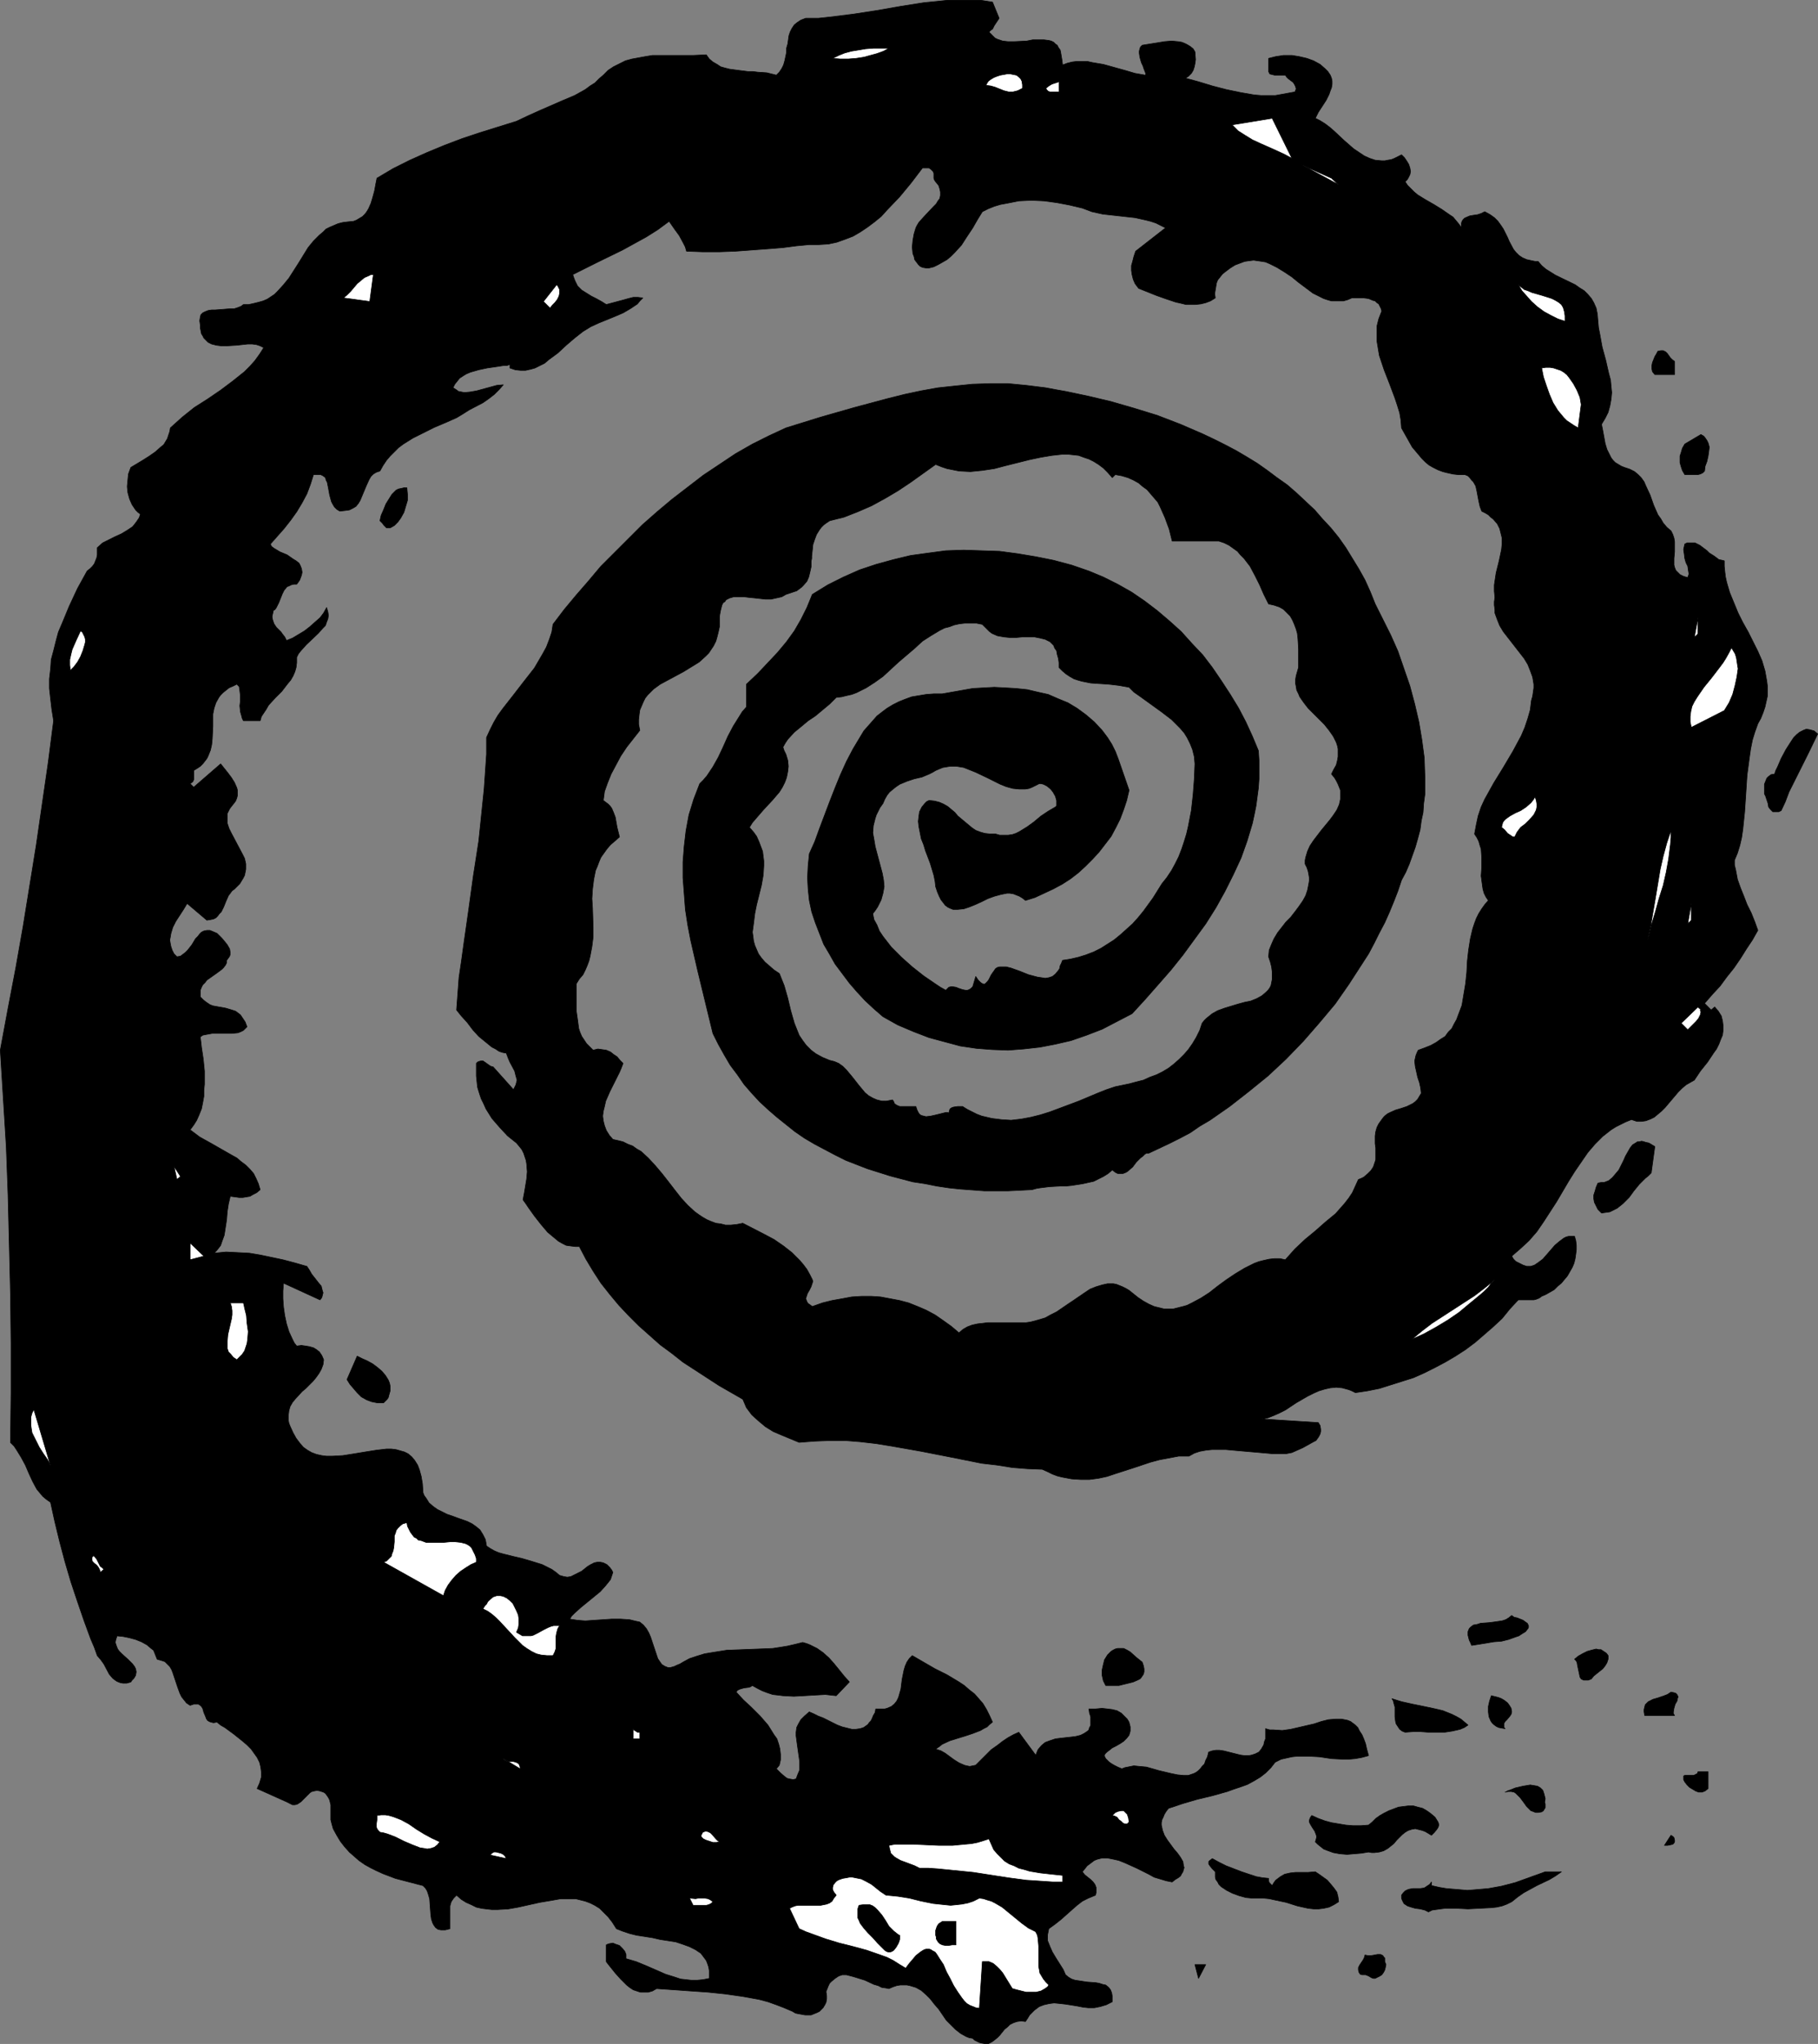 <?xml version="1.0" encoding="UTF-8" standalone="no"?>
<svg
   version="1.0"
   width="129.809mm"
   height="145.902mm"
   id="svg57"
   sodipodi:docname="Milky Way.wmf"
   xmlns:inkscape="http://www.inkscape.org/namespaces/inkscape"
   xmlns:sodipodi="http://sodipodi.sourceforge.net/DTD/sodipodi-0.dtd"
   xmlns="http://www.w3.org/2000/svg"
   xmlns:svg="http://www.w3.org/2000/svg">
  <rect width="100%" height="100%" fill="#808080" stroke="none"/>
  <sodipodi:namedview
     id="namedview57"
     pagecolor="#ffffff"
     bordercolor="#000000"
     borderopacity="0.25"
     inkscape:showpageshadow="2"
     inkscape:pageopacity="0.0"
     inkscape:pagecheckerboard="0"
     inkscape:deskcolor="#d1d1d1"
     inkscape:document-units="mm" />
  <defs
     id="defs1">
    <pattern
       id="WMFhbasepattern"
       patternUnits="userSpaceOnUse"
       width="6"
       height="6"
       x="0"
       y="0" />
  </defs>
  <path
     style="fill:#000000;fill-opacity:1;fill-rule:evenodd;stroke:#000000;stroke-width:0.162px;stroke-linecap:round;stroke-linejoin:round;stroke-miterlimit:4;stroke-dasharray:none;stroke-opacity:1"
     d="m 269.629,4.928 -0.646,0.969 -0.646,0.969 -0.485,0.969 -0.485,0.323 -0.485,0.485 0.485,0.485 0.646,0.646 0.485,0.485 0.646,0.323 1.454,0.485 1.454,0.162 h 1.616 l 3.394,-0.162 1.616,-0.323 h 1.616 1.454 l 1.293,0.162 0.646,0.162 0.646,0.323 0.485,0.485 0.485,0.323 0.323,0.646 0.485,0.646 0.162,0.808 0.162,0.969 0.162,0.969 0.162,1.293 1.293,-0.485 1.293,-0.323 1.293,-0.162 h 1.454 1.293 l 1.454,0.323 2.909,0.485 5.818,1.616 2.747,0.808 2.747,0.485 0.162,-0.323 -0.162,-0.485 -0.323,-0.808 -0.323,-0.969 -0.323,-0.646 -0.162,-0.485 -0.323,-1.131 -0.162,-1.131 v -0.485 l 0.162,-0.646 0.162,-0.485 0.485,-0.485 4.04,-0.646 1.939,-0.323 1.939,-0.162 1.778,0.162 0.97,0.162 0.808,0.323 0.646,0.323 0.808,0.485 0.808,0.646 0.485,0.808 0.162,2.1 -0.162,1.131 -0.162,0.808 -0.323,0.969 -0.485,0.808 -0.808,0.808 -0.808,0.485 3.555,0.969 3.717,1.131 3.717,0.969 3.878,0.808 3.717,0.646 1.939,0.162 h 1.778 1.939 l 1.778,-0.323 1.778,-0.323 1.778,-0.323 0.323,-0.808 -0.162,-0.646 -0.323,-0.646 -0.323,-0.485 -1.293,-0.969 -0.485,-0.485 -0.323,-0.485 h -0.646 -0.808 -1.454 l -0.646,-0.162 -0.646,-0.162 -0.323,-0.646 v -0.323 -0.485 -2.747 l 1.939,-0.485 2.101,-0.323 h 2.262 l 1.939,0.323 2.101,0.485 1.778,0.646 1.778,0.969 1.293,1.131 0.808,0.808 0.646,0.969 0.323,0.808 0.162,0.808 v 0.808 l -0.162,0.969 -0.323,0.808 -0.323,0.969 -0.808,1.616 -2.101,3.231 -0.808,1.616 1.293,0.646 1.293,0.808 1.293,0.969 1.293,1.131 2.586,2.424 2.586,2.262 1.454,0.969 1.454,0.969 1.454,0.646 1.454,0.485 1.778,0.162 h 0.808 l 0.808,-0.162 0.97,-0.162 0.808,-0.323 0.97,-0.485 0.97,-0.485 0.808,0.808 0.646,0.969 0.485,0.808 0.323,0.969 0.162,0.969 -0.162,0.808 -0.485,0.969 -0.323,0.485 -0.485,0.485 0.646,0.969 0.97,0.969 0.808,0.808 0.97,0.808 2.101,1.293 2.262,1.293 2.101,1.293 2.101,1.454 0.97,0.646 0.808,0.969 0.808,0.969 0.646,0.969 v -0.646 -0.646 l 0.162,-0.485 0.323,-0.485 0.323,-0.323 0.323,-0.162 1.131,-0.485 0.97,-0.162 1.131,-0.162 0.97,-0.323 0.97,-0.485 1.454,0.808 1.131,0.808 0.97,0.969 0.808,1.131 0.646,0.969 0.646,1.293 0.485,0.969 0.485,1.131 1.131,2.1 0.646,0.808 0.808,0.808 0.97,0.646 1.131,0.485 1.454,0.323 0.808,0.162 h 0.808 l 0.97,1.131 1.131,0.969 1.293,0.808 1.293,0.808 5.333,2.585 1.131,0.808 1.293,0.808 0.97,0.969 0.97,1.131 0.646,1.131 0.646,1.454 0.323,1.616 0.162,1.939 0.162,1.777 0.323,1.616 0.646,3.555 0.97,3.555 0.808,3.555 0.485,1.777 0.162,1.777 0.162,1.616 -0.162,1.777 -0.323,1.777 -0.485,1.777 -0.808,1.616 -0.97,1.616 0.323,1.616 0.323,1.777 0.323,1.777 0.485,1.616 0.808,1.616 0.323,0.646 0.485,0.646 0.646,0.646 0.808,0.485 0.808,0.485 0.808,0.323 1.454,0.485 1.293,0.646 0.97,0.808 0.808,0.808 0.808,1.131 0.485,1.131 1.131,2.424 0.97,2.747 1.131,2.585 0.808,1.131 0.646,1.131 0.97,1.131 1.131,0.969 0.485,0.969 0.323,0.969 0.162,0.969 v 0.808 1.939 l -0.162,1.777 v 0.969 0.808 l 0.162,0.646 0.323,0.808 0.485,0.485 0.646,0.646 0.97,0.485 1.131,0.323 0.323,-0.969 -0.162,-0.969 -0.162,-1.131 -0.485,-0.969 -0.323,-1.131 -0.162,-1.293 -0.162,-1.131 0.323,-1.454 0.646,-0.323 h 0.808 0.646 0.646 l 0.646,0.323 0.646,0.323 1.293,0.969 0.646,0.485 0.646,0.646 1.293,0.808 1.293,0.969 0.808,0.162 0.646,0.162 v 1.454 l 0.162,1.616 0.162,1.293 0.323,1.454 0.808,2.747 1.131,2.747 1.131,2.747 1.293,2.585 1.454,2.585 0.646,1.293 0.646,1.293 1.293,2.585 1.131,2.585 0.808,2.747 0.485,2.747 0.162,1.293 v 1.454 1.293 l -0.323,1.454 -0.323,1.454 -0.485,1.454 -0.646,1.616 -0.808,1.454 -0.808,2.262 -0.646,2.1 -0.485,2.424 -0.323,2.262 -0.646,4.847 -0.323,5.009 -0.323,4.847 -0.485,4.686 -0.323,2.262 -0.485,2.1 -0.646,2.1 -0.808,1.939 v 1.293 l 0.323,1.293 0.485,2.585 0.808,2.262 0.97,2.424 0.808,2.1 1.131,2.262 0.97,2.424 0.808,2.262 -1.454,2.585 -1.616,2.424 -1.616,2.585 -1.778,2.585 -1.939,2.424 -1.778,2.424 -2.101,2.262 -2.101,2.424 1.778,1.777 0.97,-0.808 0.97,1.131 0.808,1.293 0.323,1.293 0.162,1.293 v 1.293 l -0.162,1.293 -0.485,1.131 -0.485,1.293 -0.646,1.293 -0.808,1.131 -1.616,2.424 -1.939,2.424 -1.616,2.424 -1.131,0.646 -1.131,0.646 -1.131,0.969 -0.97,0.969 -1.778,2.1 -1.778,2.1 -0.97,0.969 -0.97,0.808 -0.97,0.808 -0.97,0.485 -1.293,0.485 -1.131,0.162 h -1.293 l -1.454,-0.485 -1.616,0.646 -1.293,0.646 -1.293,0.646 -1.293,0.808 -2.262,1.777 -2.101,2.1 -1.939,2.262 -1.778,2.585 -1.778,2.585 -1.616,2.585 -3.232,5.493 -1.778,2.747 -1.778,2.747 -1.778,2.585 -2.101,2.424 -2.262,2.1 -2.424,2.1 0.485,0.808 0.646,0.646 0.97,0.485 0.97,0.485 0.97,0.323 h 1.131 l 0.97,-0.323 0.97,-0.646 1.293,-0.969 1.131,-1.293 2.101,-2.424 1.131,-0.969 1.293,-0.969 0.646,-0.323 0.646,-0.162 h 0.808 0.808 l 0.323,1.131 0.162,1.293 v 1.131 l -0.162,1.293 -0.162,1.131 -0.323,1.293 -0.485,1.131 -0.646,1.131 -0.646,1.131 -0.808,0.969 -0.808,0.969 -0.97,0.808 -0.97,0.969 -1.131,0.646 -1.131,0.646 -1.131,0.485 -0.646,0.485 -0.808,0.323 -0.646,0.162 h -0.97 -0.808 -2.424 l -2.262,2.424 -2.101,2.585 -2.424,2.262 -2.424,2.1 -2.424,2.1 -2.586,1.939 -2.747,1.777 -2.747,1.616 -2.747,1.454 -2.909,1.454 -2.909,1.293 -3.07,0.969 -3.07,0.969 -3.07,0.969 -3.232,0.646 -3.232,0.485 -0.97,-0.485 -0.808,-0.323 -1.778,-0.485 -1.616,-0.162 -1.616,0.162 -1.454,0.323 -1.616,0.485 -1.454,0.646 -1.616,0.808 -3.07,1.777 -2.909,1.939 -1.616,0.808 -1.454,0.646 -1.616,0.646 -1.616,0.323 15.19,0.969 0.485,0.808 0.162,0.969 v 0.646 l -0.162,0.646 -0.323,0.646 -0.323,0.485 -0.485,0.646 -0.646,0.323 -1.454,0.808 -1.454,0.808 -1.454,0.646 -1.454,0.646 -1.616,0.323 h -1.778 -1.778 l -1.778,-0.162 -3.717,-0.323 -3.717,-0.323 -3.555,-0.323 h -1.778 -1.778 l -1.616,0.162 -1.778,0.323 -1.454,0.485 -1.454,0.808 h -2.747 l -2.586,0.485 -2.586,0.485 -2.424,0.646 -4.848,1.616 -4.525,1.454 -2.424,0.808 -2.262,0.485 -2.424,0.323 h -2.424 l -2.424,-0.162 -2.586,-0.485 -1.293,-0.323 -1.293,-0.485 -1.293,-0.646 -1.454,-0.646 -4.04,-0.162 -4.04,-0.323 -4.04,-0.646 -4.202,-0.485 -8.08,-1.616 -8.242,-1.616 -8.242,-1.454 -4.04,-0.646 -4.202,-0.485 -4.04,-0.323 h -4.202 l -4.04,0.162 -4.202,0.323 -4.686,-1.939 -2.262,-0.969 -2.101,-1.293 -1.939,-1.616 -1.778,-1.616 -1.454,-1.939 -0.485,-1.131 -0.485,-1.131 -6.464,-3.716 -3.232,-2.1 -3.232,-2.1 -3.232,-2.1 -3.07,-2.424 -3.07,-2.262 -2.909,-2.585 -2.909,-2.585 -2.747,-2.747 -2.586,-2.747 -2.424,-2.908 -2.424,-3.07 -2.101,-3.231 -1.939,-3.231 -1.778,-3.393 h -1.131 l -1.293,-0.162 -1.131,-0.162 -0.97,-0.485 -1.131,-0.646 -0.97,-0.808 -0.97,-0.808 -0.97,-0.808 -1.778,-2.1 -1.778,-2.262 -1.616,-2.262 -0.646,-0.969 -0.808,-1.131 0.162,-0.969 0.162,-0.808 0.323,-1.939 0.323,-1.939 0.162,-1.939 -0.162,-2.1 -0.162,-0.969 -0.323,-0.969 -0.323,-0.969 -0.485,-0.969 -0.646,-0.808 -0.808,-0.969 -2.424,-1.939 -2.101,-2.262 -2.101,-2.424 -0.808,-1.293 -0.808,-1.293 -0.646,-1.454 -0.646,-1.293 -0.485,-1.454 -0.485,-1.616 -0.162,-1.454 -0.162,-1.616 v -1.777 -1.616 l 0.323,-0.323 0.323,-0.162 0.646,-0.162 h 0.485 l 0.485,0.323 1.131,0.808 0.485,0.323 0.646,0.162 5.494,6.14 0.323,-0.646 0.323,-0.646 0.162,-0.646 0.162,-0.646 -0.323,-1.131 -0.323,-1.293 -1.293,-2.424 -0.485,-1.131 -0.485,-1.293 -0.97,-0.162 -0.97,-0.323 -0.97,-0.646 -0.97,-0.485 -1.778,-1.454 -1.778,-1.454 -1.616,-1.777 -1.454,-1.939 -1.616,-1.777 -1.293,-1.616 0.323,-4.362 0.323,-4.362 0.646,-4.362 0.646,-4.686 1.293,-9.048 1.293,-9.371 1.454,-9.371 0.97,-9.371 0.485,-4.686 0.323,-4.686 0.323,-4.686 v -4.524 l 0.97,-2.1 0.97,-1.939 1.131,-1.939 1.293,-1.777 2.909,-3.716 2.747,-3.555 2.909,-3.716 1.131,-1.939 1.131,-1.939 0.97,-1.777 0.808,-2.1 0.646,-1.939 0.323,-2.1 3.07,-4.039 3.232,-3.878 3.232,-3.716 3.394,-4.039 3.717,-3.716 3.717,-3.716 3.717,-3.716 4.04,-3.555 4.04,-3.393 4.202,-3.231 4.202,-3.231 4.363,-2.908 4.363,-2.908 4.525,-2.585 4.525,-2.262 4.525,-2.1 4.686,-1.454 4.686,-1.454 9.05,-2.585 9.05,-2.424 4.525,-1.131 4.525,-0.969 4.525,-0.808 4.525,-0.485 4.686,-0.485 4.848,-0.162 h 4.848 l 5.01,0.485 5.171,0.646 2.586,0.485 2.747,0.485 6.141,1.293 6.141,1.454 6.141,1.777 6.302,1.939 6.302,2.424 5.979,2.585 3.07,1.454 2.909,1.454 3.07,1.616 2.747,1.616 2.909,1.777 2.747,1.939 2.586,1.939 2.747,1.939 2.424,2.1 2.424,2.262 2.586,2.424 2.101,2.424 2.262,2.424 2.101,2.585 1.939,2.747 1.778,2.908 1.778,2.908 1.616,2.908 1.454,3.231 1.293,3.231 2.101,4.201 2.101,4.201 1.939,4.362 1.616,4.686 1.616,4.686 1.293,4.847 1.131,4.847 0.808,4.847 0.646,4.847 0.162,5.009 v 4.847 l -0.323,2.424 -0.162,2.424 -0.485,2.262 -0.323,2.424 -0.646,2.424 -0.646,2.262 -0.808,2.262 -0.808,2.262 -0.97,2.262 -1.131,2.1 -0.97,2.908 -1.131,2.908 -1.131,2.747 -1.293,2.908 -1.454,2.747 -1.454,2.908 -1.454,2.747 -1.778,2.747 -3.555,5.493 -3.717,5.332 -4.202,5.009 -4.363,5.009 -4.686,4.847 -4.848,4.524 -5.171,4.201 -5.171,4.039 -5.333,3.716 -2.747,1.616 -2.586,1.777 -2.747,1.454 -2.909,1.454 -2.747,1.293 -2.747,1.293 h -0.646 l -0.485,0.323 -0.485,0.485 -0.646,0.485 -1.131,1.131 -0.97,1.293 -1.293,1.131 -0.485,0.323 -0.808,0.323 h -0.646 -0.808 l -0.646,-0.323 -0.808,-0.646 -1.131,0.969 -1.293,0.808 -1.293,0.646 -1.293,0.646 -1.454,0.323 -1.454,0.323 -3.07,0.485 -1.616,0.162 h -1.454 l -2.909,0.162 -1.293,0.162 -1.293,0.162 -0.97,0.162 -1.131,0.323 -6.464,0.323 h -6.464 l -6.464,-0.485 -3.07,-0.323 -3.232,-0.485 -3.232,-0.646 -3.232,-0.485 -3.07,-0.808 -3.07,-0.808 -3.07,-0.969 -3.07,-0.969 -2.909,-1.131 -2.909,-1.131 -2.909,-1.454 -2.747,-1.454 -2.747,-1.454 -2.747,-1.616 -2.586,-1.777 -2.424,-1.939 -2.424,-1.939 -2.424,-2.1 -2.262,-2.1 -2.101,-2.262 -2.101,-2.424 -1.778,-2.585 -1.939,-2.585 -1.616,-2.747 -1.616,-2.908 -1.454,-2.908 -4.04,-16.642 -1.939,-8.402 -0.808,-4.201 -0.646,-4.201 -0.323,-4.362 -0.323,-4.201 v -4.201 l 0.323,-4.201 0.485,-4.201 0.808,-4.362 1.293,-4.201 0.808,-2.1 0.808,-2.1 0.97,-0.969 0.97,-1.131 1.616,-2.424 1.454,-2.585 1.293,-2.747 1.293,-2.908 1.454,-2.747 1.616,-2.585 0.808,-1.293 1.131,-1.293 v -6.14 l 3.07,-2.908 2.747,-2.908 2.586,-2.747 2.424,-2.908 2.101,-2.908 1.778,-3.07 1.616,-3.231 1.454,-3.555 4.202,-2.585 4.202,-2.1 4.363,-1.939 4.363,-1.454 4.686,-1.293 4.686,-1.131 4.686,-0.646 4.848,-0.646 4.848,-0.162 4.848,0.162 4.848,0.162 4.848,0.646 4.848,0.808 4.848,0.969 4.848,1.293 4.686,1.616 3.878,1.616 3.878,1.939 3.717,2.1 3.555,2.424 3.394,2.585 3.232,2.747 3.232,2.908 2.909,3.231 2.909,3.07 2.586,3.393 2.424,3.555 2.424,3.716 2.262,3.716 1.939,3.716 1.778,3.878 1.616,3.878 0.162,2.585 v 2.424 2.585 l -0.162,2.424 -0.323,2.424 -0.323,2.424 -0.485,2.424 -0.485,2.262 -1.454,4.847 -1.616,4.524 -2.101,4.524 -2.262,4.524 -2.424,4.362 -2.747,4.362 -3.07,4.201 -3.07,4.201 -3.232,4.039 -3.394,3.878 -3.555,4.039 -3.555,3.878 -4.04,2.1 -4.04,2.1 -4.202,1.616 -4.202,1.454 -4.202,0.969 -4.202,0.808 -4.363,0.485 -4.202,0.323 -4.363,-0.162 -4.202,-0.323 -4.363,-0.646 -4.202,-1.131 -4.202,-1.131 -4.202,-1.616 -4.202,-1.777 -4.04,-2.262 -2.424,-2.1 -2.424,-2.262 -2.101,-2.262 -2.101,-2.424 -1.939,-2.585 -1.939,-2.585 -1.454,-2.585 -1.616,-2.747 -1.131,-2.908 -1.131,-2.908 -0.97,-2.908 -0.646,-3.07 -0.323,-3.07 -0.162,-3.07 0.162,-3.231 0.323,-3.231 1.454,-3.231 1.293,-3.555 2.747,-7.271 1.454,-3.716 1.454,-3.555 1.616,-3.555 1.778,-3.393 1.939,-3.231 0.97,-1.616 1.131,-1.293 1.293,-1.454 1.131,-1.293 1.454,-1.131 1.293,-0.969 1.616,-0.969 1.616,-0.808 1.616,-0.646 1.778,-0.646 1.939,-0.323 1.939,-0.323 2.101,-0.162 h 2.262 l 2.747,-0.485 2.747,-0.485 2.747,-0.485 2.909,-0.162 2.909,-0.162 3.07,0.162 2.747,0.162 3.07,0.323 2.747,0.646 2.909,0.646 2.586,1.131 2.747,1.131 2.424,1.454 2.424,1.777 2.262,1.939 2.101,2.262 1.454,1.939 1.131,1.777 0.97,1.939 0.808,2.1 1.454,4.201 1.454,4.201 -0.646,2.747 -0.808,2.424 -0.97,2.585 -1.131,2.262 -1.293,2.424 -1.616,2.1 -1.616,2.1 -1.778,1.939 -1.939,1.939 -1.939,1.777 -2.101,1.616 -2.262,1.454 -2.424,1.293 -2.424,1.131 -2.424,1.131 -2.586,0.808 -0.808,-0.646 -0.808,-0.485 -0.808,-0.323 -0.808,-0.323 -0.97,-0.162 h -0.808 l -1.616,0.323 -1.778,0.485 -1.778,0.646 -1.616,0.808 -1.778,0.808 -1.616,0.646 -1.454,0.485 -1.616,0.162 h -0.646 -0.646 l -0.808,-0.323 -0.646,-0.323 -0.646,-0.485 -0.485,-0.646 -0.646,-0.808 -0.485,-0.969 -0.485,-1.131 -0.485,-1.454 -0.162,-1.454 -0.323,-1.616 -0.97,-3.231 -1.293,-3.393 -0.485,-1.616 -0.646,-1.616 -0.323,-1.616 -0.323,-1.616 -0.162,-1.454 0.162,-1.454 0.162,-1.131 0.646,-1.293 0.808,-0.969 0.485,-0.485 0.646,-0.323 1.454,0.162 1.293,0.323 1.131,0.485 1.131,0.646 0.97,0.808 0.97,0.808 0.808,0.969 0.97,0.808 1.939,1.616 0.97,0.808 0.97,0.646 1.293,0.485 1.131,0.323 1.454,0.162 h 1.454 l 1.131,0.323 h 1.293 0.97 l 1.131,-0.162 0.97,-0.323 0.97,-0.485 2.101,-1.293 1.778,-1.293 1.939,-1.616 1.939,-1.293 1.939,-1.131 0.323,-0.323 v -0.485 -0.969 l -0.323,-1.131 -0.646,-1.131 -0.646,-0.808 -0.97,-0.808 -0.97,-0.485 -0.646,-0.162 h -0.485 l -0.97,0.485 -0.97,0.485 -0.808,0.323 -0.97,0.162 h -1.778 l -1.616,-0.162 -1.778,-0.485 -1.616,-0.646 -3.232,-1.616 -3.394,-1.616 -1.616,-0.646 -1.616,-0.646 -1.939,-0.323 h -1.778 l -0.97,0.162 -0.97,0.162 -0.808,0.323 -1.131,0.485 -0.808,0.485 -0.97,0.485 -1.939,0.808 -2.101,0.485 -1.939,0.646 -1.939,0.808 -0.97,0.646 -0.808,0.646 -0.97,0.808 -0.646,0.808 -0.646,1.131 -0.485,1.131 -0.808,1.131 -0.485,0.969 -0.485,0.969 -0.323,0.969 -0.485,1.939 -0.162,1.939 0.323,1.777 0.323,1.939 1.939,7.271 0.323,1.777 0.162,1.777 -0.323,1.777 -0.485,1.777 -0.485,0.969 -0.485,0.969 -0.646,0.969 -0.646,0.808 0.323,1.616 0.808,1.454 0.646,1.616 0.97,1.454 1.131,1.454 1.131,1.454 2.747,2.747 2.909,2.585 3.07,2.424 3.07,2.1 1.454,0.969 1.454,0.808 0.485,-0.485 0.323,-0.323 0.646,-0.162 h 0.323 l 0.97,0.162 0.808,0.323 0.97,0.323 0.808,0.162 h 0.485 l 0.485,-0.162 0.485,-0.323 0.485,-0.485 v 0 l 0.808,-2.747 0.646,0.969 0.646,0.646 0.485,0.323 0.485,0.162 0.323,-0.162 0.323,-0.323 0.323,-0.323 0.323,-0.485 0.646,-1.293 0.808,-1.131 0.323,-0.485 0.485,-0.323 0.646,-0.162 h 0.646 1.131 l 1.293,0.323 2.262,0.808 2.424,0.969 2.424,0.646 1.131,0.162 0.97,0.162 0.97,-0.162 0.97,-0.323 0.808,-0.646 0.808,-0.969 0.323,-0.485 0.162,-0.808 0.323,-0.646 0.323,-0.808 2.101,-0.323 2.101,-0.485 2.101,-0.646 2.101,-0.808 1.939,-0.969 1.778,-1.131 1.778,-1.131 1.778,-1.454 1.616,-1.454 1.616,-1.454 1.454,-1.616 1.454,-1.777 2.586,-3.555 2.424,-3.878 1.293,-1.616 1.293,-1.939 0.97,-1.777 0.97,-1.939 0.808,-2.1 0.646,-1.939 0.646,-2.1 0.485,-2.1 0.808,-4.201 0.485,-4.362 0.323,-4.201 0.162,-4.039 -0.162,-1.939 -0.485,-1.939 -0.646,-1.616 -0.808,-1.616 -0.808,-1.293 -1.131,-1.293 -1.131,-1.131 -1.131,-1.131 -2.747,-2.1 -2.909,-2.1 -2.909,-2.1 -1.616,-1.131 -1.293,-1.293 -2.747,-0.485 -2.747,-0.323 -2.424,-0.162 -2.424,-0.162 -2.424,-0.485 -1.131,-0.323 -0.97,-0.323 -1.131,-0.646 -0.97,-0.646 -0.97,-0.808 -0.97,-0.969 v -1.293 l -0.162,-1.131 -0.323,-1.131 -0.162,-0.969 -0.485,-0.646 -0.323,-0.808 -0.485,-0.485 -0.485,-0.485 -0.646,-0.323 -0.646,-0.323 -1.293,-0.323 -1.616,-0.323 h -1.616 -1.616 l -1.778,0.162 h -1.616 l -1.616,-0.162 -1.778,-0.323 -1.454,-0.646 -0.646,-0.485 -0.646,-0.646 -0.646,-0.646 -0.646,-0.646 -1.616,-0.323 h -1.616 -1.454 l -1.454,0.162 -1.454,0.323 -1.293,0.485 -1.293,0.323 -1.293,0.646 -2.424,1.454 -2.262,1.454 -2.101,1.939 -4.363,3.716 -2.101,1.939 -2.101,1.939 -2.262,1.616 -2.262,1.454 -1.293,0.646 -1.293,0.646 -1.293,0.485 -1.454,0.323 -1.293,0.323 -1.454,0.162 -1.778,1.777 -1.939,1.616 -1.939,1.616 -1.939,1.293 -1.939,1.616 -1.778,1.454 -1.778,1.939 -0.646,0.969 -0.646,1.131 0.323,0.969 0.485,0.969 0.485,1.616 0.162,1.616 -0.162,1.454 -0.323,1.616 -0.485,1.293 -0.646,1.293 -0.808,1.293 -1.939,2.262 -2.262,2.424 -2.101,2.424 -0.97,1.131 -0.808,1.293 1.131,1.293 0.808,1.131 0.646,1.454 0.485,1.293 0.485,1.293 0.162,1.293 0.162,1.293 v 1.293 l -0.162,2.585 -0.485,2.747 -1.293,5.17 -0.485,2.424 -0.323,2.585 -0.323,2.424 0.162,1.131 0.162,1.293 0.323,1.131 0.485,1.131 0.485,1.131 0.808,1.131 0.97,1.131 1.131,0.969 1.293,1.131 1.454,0.969 0.646,1.616 0.646,1.616 0.97,3.393 0.808,3.393 0.97,3.393 0.646,1.616 0.646,1.616 0.97,1.454 0.97,1.293 1.293,1.293 1.293,0.969 1.778,0.969 1.939,0.808 1.293,0.323 1.131,0.485 1.131,0.808 0.97,0.969 1.616,1.939 1.778,2.262 0.808,0.969 0.808,0.969 0.97,0.808 1.131,0.646 1.131,0.485 1.293,0.323 h 1.293 l 0.808,-0.162 0.808,-0.162 0.323,0.485 0.162,0.485 0.646,0.485 0.808,0.323 h 0.808 1.778 0.808 0.97 l 0.323,0.969 0.323,0.646 0.323,0.485 0.485,0.323 0.646,0.162 0.646,0.162 1.293,-0.162 1.454,-0.323 1.293,-0.323 1.293,-0.323 h 0.485 l 0.323,0.162 0.162,-0.646 0.162,-0.485 0.485,-0.323 0.485,-0.162 1.131,-0.162 h 1.293 l 1.293,0.808 1.293,0.646 1.293,0.646 1.293,0.485 2.747,0.646 2.586,0.323 2.586,0.162 2.747,-0.323 2.586,-0.485 2.586,-0.646 2.586,-0.808 2.586,-0.969 5.171,-1.939 5.01,-2.1 2.424,-0.969 2.424,-0.808 3.878,-0.808 1.778,-0.485 1.939,-0.485 1.778,-0.808 1.778,-0.646 1.616,-0.808 1.616,-0.969 1.454,-1.131 1.454,-1.293 1.293,-1.293 1.131,-1.293 1.131,-1.616 0.97,-1.616 0.97,-1.939 0.646,-1.939 0.646,-0.808 0.485,-0.485 1.616,-1.293 1.454,-0.808 1.778,-0.646 3.717,-1.131 1.778,-0.485 1.616,-0.323 1.616,-0.646 1.454,-0.808 1.131,-0.969 0.485,-0.485 0.485,-0.646 0.323,-0.646 0.162,-0.808 0.162,-0.808 v -1.131 -0.969 l -0.162,-1.293 -0.323,-1.293 -0.485,-1.454 0.162,-1.777 0.646,-1.616 0.646,-1.454 0.97,-1.616 1.131,-1.454 1.131,-1.454 1.293,-1.293 1.131,-1.454 0.97,-1.293 1.131,-1.616 0.808,-1.454 0.485,-1.454 0.323,-1.616 0.162,-0.969 v -0.808 l -0.162,-0.969 -0.162,-0.808 -0.323,-0.969 -0.485,-0.969 V 232.097 l 0.162,-0.808 0.485,-1.616 0.646,-1.454 0.97,-1.454 2.101,-2.747 2.262,-2.747 0.97,-1.293 0.97,-1.454 0.646,-1.454 0.323,-1.454 v -0.808 -0.808 -0.808 l -0.323,-0.808 -0.323,-0.808 -0.485,-0.969 -0.485,-0.808 -0.808,-0.969 0.646,-1.293 0.646,-1.131 0.323,-1.293 0.162,-0.969 v -1.131 -0.969 l -0.162,-0.808 -0.323,-0.969 -0.808,-1.616 -1.131,-1.616 -1.293,-1.616 -1.454,-1.454 -2.909,-2.908 -1.131,-1.454 -1.131,-1.616 -0.323,-0.808 -0.485,-0.969 -0.162,-0.969 -0.162,-0.808 v -1.131 l 0.162,-0.969 0.323,-1.131 0.323,-1.131 v -2.424 -2.585 l -0.162,-2.747 -0.162,-1.454 -0.323,-1.131 -0.485,-1.293 -0.485,-1.131 -0.646,-1.131 -0.808,-0.808 -0.97,-0.969 -1.131,-0.646 -1.454,-0.485 -1.454,-0.323 -1.293,-2.585 -1.131,-2.585 -1.293,-2.585 -1.293,-2.424 -1.616,-2.1 -0.97,-0.969 -0.808,-0.969 -1.131,-0.808 -1.131,-0.808 -1.293,-0.646 -1.454,-0.485 h -12.605 l -0.808,-3.231 -1.131,-3.07 -1.293,-2.908 -0.646,-1.293 -0.97,-1.131 -0.97,-1.131 -0.97,-1.131 -1.131,-0.808 -1.131,-0.969 -1.454,-0.808 -1.454,-0.646 -1.616,-0.485 -1.778,-0.323 -0.808,0.808 -1.293,-1.454 -1.131,-1.131 -1.293,-0.969 -1.293,-0.808 -1.293,-0.646 -1.454,-0.485 -1.293,-0.485 -1.454,-0.162 -1.454,-0.162 h -1.454 l -2.909,0.323 -2.909,0.485 -3.07,0.646 -3.232,0.808 -3.232,0.808 -3.07,0.808 -3.232,0.485 -3.232,0.323 -3.07,-0.162 -1.616,-0.323 -1.616,-0.323 -1.454,-0.485 -1.616,-0.646 -3.394,2.424 -3.394,2.424 -3.394,2.262 -3.555,2.1 -3.555,1.939 -3.717,1.616 -3.717,1.454 -3.878,0.969 -0.97,0.646 -0.646,0.485 -0.646,0.646 -0.485,0.646 -0.808,1.293 -0.485,1.293 -0.485,1.454 -0.162,1.616 -0.162,1.454 v 0.646 l -0.162,0.808 v 1.454 l -0.323,1.454 -0.323,1.293 -0.485,1.131 -0.97,1.131 -0.485,0.485 -0.646,0.485 -0.646,0.485 -0.97,0.323 -0.97,0.323 -0.97,0.323 -1.131,0.646 -1.454,0.323 -1.454,0.323 h -1.454 l -2.909,-0.323 -1.616,-0.162 -1.293,-0.162 h -1.454 -1.293 l -1.131,0.323 -0.97,0.485 -0.323,0.485 -0.485,0.323 -0.323,0.646 -0.162,0.646 -0.162,0.646 -0.162,0.808 -0.162,0.969 v 1.131 1.616 l -0.323,1.454 -0.323,1.293 -0.323,1.131 -0.646,1.293 -0.646,0.969 -0.646,0.969 -0.808,0.808 -1.778,1.616 -2.101,1.293 -2.101,1.293 -2.101,1.131 -2.101,1.131 -2.101,1.131 -1.778,1.293 -0.808,0.808 -0.808,0.808 -0.646,0.808 -0.485,0.969 -0.485,1.131 -0.485,1.131 -0.162,1.131 -0.162,1.454 v 1.293 l 0.323,1.616 -3.555,4.524 -1.616,2.424 -1.293,2.424 -1.293,2.424 -0.97,2.424 -0.808,2.262 -0.323,2.424 0.646,0.485 0.646,0.485 0.485,0.485 0.485,0.646 0.485,1.131 0.485,1.293 0.485,2.747 0.323,1.293 0.323,1.293 -1.293,1.131 -1.131,0.969 -0.97,1.131 -0.808,1.131 -0.808,1.131 -0.485,1.131 -0.485,1.293 -0.485,1.131 -0.485,2.424 -0.323,2.585 -0.162,2.585 0.162,2.585 0.162,5.17 v 2.585 l -0.323,2.585 -0.485,2.585 -0.323,1.293 -0.485,1.293 -0.485,1.131 -0.646,1.293 -0.97,1.131 -0.808,1.293 v 2.424 2.424 2.585 l 0.323,2.262 0.323,2.424 0.323,0.969 0.485,1.131 0.646,0.969 0.646,0.969 0.808,0.808 0.97,0.969 1.293,-0.323 1.131,0.162 1.131,0.162 1.131,0.485 0.808,0.646 0.97,0.646 0.808,0.969 0.808,0.808 -0.485,1.293 -0.485,1.131 -1.293,2.585 -1.293,2.585 -1.131,2.585 -0.323,1.454 -0.323,1.293 -0.162,1.293 0.162,1.293 0.323,1.293 0.485,1.293 0.808,1.293 0.97,1.131 1.454,0.323 1.293,0.323 1.293,0.646 1.293,0.485 1.131,0.808 1.131,0.646 1.939,1.777 1.939,2.1 1.778,2.1 1.778,2.262 1.616,2.1 1.778,2.262 1.778,1.939 1.939,1.777 1.131,0.808 0.97,0.646 1.131,0.646 1.131,0.485 1.293,0.485 1.293,0.162 1.293,0.323 h 1.454 l 1.616,-0.162 1.616,-0.323 5.656,2.908 2.747,1.454 2.586,1.777 2.262,1.777 1.131,1.131 0.97,0.969 0.97,1.131 0.97,1.293 0.808,1.454 0.646,1.293 0.162,0.485 -0.162,0.485 -0.323,0.969 -0.485,0.969 -0.485,0.808 -0.323,0.969 -0.162,0.485 0.162,0.323 0.162,0.485 0.323,0.485 0.485,0.323 0.646,0.485 2.747,-0.969 2.586,-0.646 2.747,-0.485 2.586,-0.485 2.586,-0.162 h 2.747 l 2.424,0.162 2.586,0.485 2.586,0.485 2.424,0.646 2.424,0.969 2.262,0.969 2.424,1.293 2.101,1.454 2.262,1.616 2.101,1.777 1.131,-0.969 1.131,-0.646 1.293,-0.485 1.454,-0.323 1.454,-0.162 1.293,-0.162 h 3.07 1.454 1.454 2.909 1.454 l 1.131,-0.162 1.293,-0.323 1.131,-0.323 1.616,-0.485 1.454,-0.808 1.616,-0.808 3.07,-2.1 1.454,-0.969 3.07,-2.1 1.454,-0.969 1.616,-0.646 1.616,-0.485 1.454,-0.323 h 1.616 l 0.808,0.162 0.808,0.323 0.808,0.323 0.97,0.485 0.808,0.485 0.808,0.646 1.616,1.293 1.454,0.969 1.454,0.808 1.454,0.646 1.293,0.323 1.293,0.323 h 1.454 1.131 l 1.293,-0.323 1.293,-0.323 1.131,-0.323 1.293,-0.646 2.424,-1.293 2.262,-1.454 2.262,-1.777 2.424,-1.777 2.424,-1.616 2.424,-1.454 2.586,-1.293 1.293,-0.485 1.293,-0.323 1.454,-0.323 1.454,-0.162 h 1.454 l 1.454,0.323 1.293,-1.454 1.293,-1.454 2.747,-2.585 2.747,-2.262 2.747,-2.424 2.747,-2.262 2.424,-2.747 1.131,-1.454 0.97,-1.454 0.808,-1.777 0.808,-1.777 0.808,-0.323 0.646,-0.323 1.131,-0.969 0.808,-0.808 0.646,-0.969 0.323,-0.969 0.323,-0.969 v -1.131 -0.969 -1.131 l -0.162,-1.131 v -2.1 l 0.162,-1.131 0.323,-1.131 0.485,-0.969 0.808,-1.131 0.485,-0.646 0.485,-0.485 0.646,-0.485 0.646,-0.323 1.454,-0.646 1.616,-0.485 1.454,-0.485 1.616,-0.808 0.646,-0.485 0.646,-0.646 0.485,-0.808 0.485,-0.808 -0.162,-1.454 -0.323,-1.454 -0.485,-1.454 -0.323,-1.454 -0.323,-1.454 -0.162,-1.454 0.323,-1.454 0.323,-0.808 0.323,-0.646 1.778,-0.646 1.616,-0.646 1.454,-0.808 1.131,-0.808 1.293,-0.808 0.808,-1.131 0.97,-0.969 0.646,-1.293 0.646,-1.131 0.485,-1.293 0.97,-2.585 0.485,-2.908 0.485,-2.908 0.323,-3.07 0.162,-3.07 0.323,-2.908 0.485,-3.07 0.646,-2.747 0.485,-1.454 0.485,-1.293 0.646,-1.293 0.808,-1.293 0.808,-1.131 0.97,-1.131 -0.646,-0.969 -0.485,-0.969 -0.323,-1.131 -0.162,-1.131 -0.323,-2.424 0.162,-2.424 v -2.424 l -0.162,-2.424 -0.323,-0.969 -0.323,-1.131 -0.485,-0.969 -0.646,-0.969 0.485,-2.585 0.485,-2.262 0.808,-2.424 0.97,-2.1 2.424,-4.362 2.586,-4.201 2.586,-4.362 2.262,-4.201 0.97,-2.262 0.808,-2.424 0.646,-2.262 0.323,-2.585 0.323,-1.131 0.323,-2.262 v -0.969 l -0.323,-1.939 -0.646,-1.777 -0.646,-1.616 -0.97,-1.616 -2.262,-2.908 -2.262,-2.908 -1.131,-1.454 -0.97,-1.616 -0.646,-1.616 -0.646,-1.777 v -0.969 l -0.162,-1.131 v -0.969 l 0.162,-1.131 -0.162,-1.616 v -1.777 l 0.485,-3.231 0.808,-3.231 0.646,-3.07 0.162,-1.616 v -1.454 l -0.323,-1.293 -0.323,-1.293 -0.646,-1.293 -1.131,-1.293 -0.646,-0.485 -0.646,-0.646 -0.808,-0.485 -0.97,-0.485 -0.485,-1.293 -0.323,-1.454 -0.485,-2.585 -0.323,-1.454 -0.646,-1.131 -0.485,-0.485 -0.485,-0.646 -0.485,-0.485 -0.808,-0.323 h -1.778 l -1.454,-0.162 -1.454,-0.323 -1.293,-0.323 -1.293,-0.485 -1.293,-0.646 -1.131,-0.646 -0.97,-0.808 -0.97,-0.969 -0.808,-0.969 -1.778,-2.1 -1.454,-2.585 -1.454,-2.585 -0.162,-2.1 -0.323,-1.939 -0.646,-2.1 -0.646,-1.939 -1.454,-3.878 -1.454,-3.716 -0.646,-1.939 -0.646,-1.939 -0.323,-1.939 -0.323,-1.939 V 90.076 87.976 l 0.485,-1.939 0.808,-2.1 -0.162,-0.646 -0.323,-0.646 -0.323,-0.646 -0.485,-0.323 -0.485,-0.485 -0.646,-0.162 -1.131,-0.485 -1.293,-0.162 h -1.293 -0.97 -0.97 l -1.131,0.485 -1.131,0.323 h -1.131 -1.131 -0.97 l -1.131,-0.323 -0.97,-0.323 -0.97,-0.485 -1.939,-0.969 -1.939,-1.454 -1.939,-1.454 -1.778,-1.454 -1.939,-1.293 -2.101,-1.293 -1.939,-0.969 -1.131,-0.485 -0.97,-0.162 -1.131,-0.162 -1.131,-0.162 -1.293,0.162 -1.131,0.162 -1.293,0.485 -1.293,0.485 -1.293,0.808 -1.293,0.969 -0.808,0.646 -0.646,0.808 -0.646,0.808 -0.323,0.808 -0.162,0.969 -0.162,0.969 -0.162,0.969 0.162,1.131 -1.293,0.808 -1.293,0.485 -1.293,0.323 -1.454,0.162 h -1.293 -1.293 l -1.293,-0.323 -1.454,-0.323 -2.424,-0.808 -2.747,-0.969 -2.424,-0.969 -2.424,-0.969 -0.97,-1.293 -0.485,-1.131 -0.323,-1.293 -0.162,-1.131 v -1.293 l 0.323,-1.131 0.323,-1.293 0.485,-1.454 8.08,-6.301 -1.293,-0.646 -1.293,-0.646 -1.454,-0.485 -1.293,-0.323 -2.909,-0.646 -2.909,-0.323 -2.909,-0.323 -2.909,-0.323 -2.909,-0.646 -1.293,-0.485 -1.293,-0.485 -3.394,-0.808 -3.394,-0.646 -3.555,-0.485 -3.394,-0.162 -3.394,0.162 -1.616,0.323 -1.616,0.323 -1.778,0.323 -1.616,0.485 -1.616,0.646 -1.616,0.808 -1.293,2.1 -1.293,2.262 -1.616,2.424 -1.454,2.262 -1.939,2.1 -0.808,0.808 -1.131,0.969 -1.131,0.646 -1.131,0.646 -1.293,0.646 -1.293,0.323 h -0.808 l -0.97,-0.162 -0.646,-0.323 -0.485,-0.485 -0.485,-0.646 -0.485,-0.646 -0.162,-0.808 -0.323,-0.808 -0.162,-1.777 0.162,-1.777 0.323,-1.777 0.485,-1.616 0.323,-0.646 0.485,-0.808 1.293,-1.454 2.747,-2.908 0.646,-0.646 0.485,-0.808 0.485,-0.646 0.162,-0.808 v -0.969 l -0.162,-0.808 -0.323,-0.969 -0.808,-0.969 -0.323,-0.485 -0.162,-0.485 v -0.323 -0.646 -0.323 l -0.162,-0.485 -0.485,-0.485 -0.162,-0.162 -0.485,-0.323 h -1.778 l -3.07,4.039 -3.07,3.716 -3.394,3.555 -1.616,1.777 -1.778,1.454 -1.939,1.454 -1.939,1.293 -1.939,1.131 -2.101,0.808 -2.262,0.808 -2.262,0.485 -2.586,0.162 h -2.586 l -1.616,0.162 -1.778,0.162 -3.717,0.485 -4.04,0.323 -4.363,0.323 -4.363,0.323 -4.363,0.162 h -4.525 l -4.363,-0.162 -0.323,-1.131 -0.485,-0.969 -1.131,-2.1 -1.293,-1.777 -1.454,-2.1 -3.07,2.262 -3.07,1.939 -3.232,1.777 -3.232,1.777 -6.626,3.231 -6.787,3.393 0.323,0.969 0.323,0.808 0.646,1.293 1.131,1.131 1.293,0.808 1.293,0.808 1.293,0.646 1.454,0.808 1.293,0.808 2.424,-0.646 2.424,-0.646 1.131,-0.323 1.293,-0.323 h 1.293 l 1.293,0.162 -0.808,0.808 -0.646,0.808 -1.939,1.293 -1.939,1.131 -2.262,0.969 -4.363,1.777 -2.101,0.969 -2.101,1.293 -2.262,1.777 -2.262,1.939 -2.262,2.1 -2.424,1.777 -1.131,0.969 -1.293,0.646 -1.293,0.646 -1.131,0.323 -1.454,0.323 h -1.293 l -1.454,-0.162 -1.454,-0.485 v -0.969 0 l -0.808,0.323 h -0.97 l -2.101,0.323 -2.262,0.323 -2.262,0.485 -2.262,0.646 -1.131,0.485 -0.808,0.485 -0.97,0.646 -0.646,0.808 -0.646,0.808 -0.485,0.969 0.808,0.485 0.646,0.485 0.808,0.162 0.808,0.162 1.616,-0.162 1.778,-0.323 1.778,-0.485 1.778,-0.485 1.778,-0.485 1.778,-0.162 -1.131,1.293 -1.293,1.293 -1.454,1.131 -1.616,1.131 -3.717,1.939 -1.778,1.131 -1.616,0.969 -2.909,1.293 -3.07,1.293 -2.909,1.454 -2.909,1.454 -2.586,1.616 -1.293,0.969 -1.131,1.131 -1.131,1.131 -0.97,1.131 -0.97,1.454 -0.808,1.454 -0.97,0.323 -0.808,0.485 -0.646,0.646 -0.485,0.808 -0.808,1.777 -0.808,1.939 -0.808,1.939 -0.485,0.808 -0.646,0.808 -0.808,0.485 -0.97,0.485 -1.131,0.162 -1.454,0.162 -0.808,-0.485 -0.646,-0.646 -0.485,-0.808 -0.323,-0.646 -0.485,-1.777 -0.323,-1.777 -0.323,-1.616 -0.323,-0.646 -0.162,-0.646 -0.646,-0.485 -0.646,-0.323 h -0.808 -1.131 l -0.808,2.585 -0.97,2.585 -1.293,2.424 -1.454,2.424 -1.616,2.262 -1.778,2.262 -3.717,4.201 0.323,0.646 0.646,0.485 0.808,0.485 0.808,0.485 1.939,0.808 1.616,1.131 0.808,0.485 0.808,0.646 0.323,0.646 0.323,0.808 0.162,0.969 -0.162,0.808 -0.485,1.293 -0.323,0.485 -0.485,0.646 h -0.808 l -0.646,0.162 -0.646,0.323 -0.485,0.162 -0.808,0.969 -0.485,0.969 -0.97,2.424 -0.646,1.293 -0.323,0.485 -0.485,0.323 -0.162,0.808 -0.162,0.646 v 0.485 l 0.162,0.646 0.323,0.969 0.646,0.969 0.808,0.808 0.485,0.485 0.323,0.485 0.646,0.808 0.485,0.969 1.616,-0.646 3.232,-1.939 1.454,-1.131 1.454,-1.293 1.293,-1.131 0.97,-1.293 0.808,-1.454 0.323,1.131 0.162,0.969 -0.162,0.969 -0.323,0.808 -0.323,0.969 -0.646,0.646 -1.293,1.454 -3.232,3.07 -1.454,1.616 -0.646,0.808 -0.485,0.969 v 1.454 l -0.162,1.293 -0.323,1.131 -0.485,1.131 -0.646,1.131 -0.808,0.969 -1.616,2.1 -1.778,1.777 -1.778,1.939 -0.646,1.131 -0.646,0.969 -0.646,0.969 -0.323,1.131 h -4.525 l -0.323,-0.646 -0.162,-0.646 -0.323,-1.131 -0.162,-1.616 0.162,-1.293 v -1.454 l -0.162,-1.293 -0.162,-1.131 -0.323,-0.323 -0.323,-0.323 -0.97,0.485 -1.131,0.485 -0.808,0.646 -0.808,0.646 -0.646,0.646 -0.485,0.646 -0.808,1.454 -0.485,1.454 -0.323,1.616 v 1.616 1.616 l -0.162,3.393 -0.162,1.616 -0.323,1.454 -0.646,1.616 -0.323,0.646 -0.485,0.646 -0.646,0.808 -0.646,0.646 -0.97,0.646 -0.808,0.485 v 0.969 0.485 0.485 0.485 l -0.162,0.485 -0.323,0.323 -0.485,0.323 0.97,0.969 7.272,-6.301 1.939,2.424 0.97,1.293 0.808,1.293 0.646,1.454 0.162,0.646 v 0.646 0.808 l -0.162,0.646 -0.323,0.808 -0.485,0.646 -0.646,0.808 -0.485,0.646 -0.323,0.646 -0.323,0.646 v 1.293 1.293 l 0.485,1.454 0.646,1.293 1.454,2.747 1.454,2.747 0.646,1.293 0.323,1.454 v 1.454 l -0.162,0.808 -0.162,0.808 -0.323,0.646 -0.485,0.808 -0.485,0.808 -0.808,0.808 -0.646,0.646 -0.646,0.485 -0.97,1.293 -0.646,1.454 -0.646,1.616 -0.646,1.293 -0.485,0.485 -0.485,0.646 -0.485,0.485 -0.646,0.323 -0.808,0.162 -0.97,0.162 -5.333,-4.524 -0.97,1.616 -2.101,3.231 -0.808,1.616 -0.485,1.616 -0.162,0.969 -0.162,0.808 0.162,0.969 0.162,0.808 0.323,0.969 0.485,0.969 0.808,0.808 0.97,-0.162 0.646,-0.485 0.646,-0.485 0.646,-0.646 1.131,-1.454 0.97,-1.616 0.646,-0.646 0.485,-0.646 0.485,-0.485 0.646,-0.323 0.808,-0.162 h 0.808 l 0.808,0.323 1.131,0.485 0.646,0.646 0.646,0.646 0.808,0.969 0.646,0.808 0.646,1.131 0.162,0.969 v 0.485 l -0.162,0.485 -0.323,0.485 -0.485,0.646 v 0.646 l -0.323,0.646 -0.485,0.646 -0.485,0.485 -1.293,0.969 -2.747,1.939 -0.485,0.646 -0.646,0.646 -0.323,0.646 -0.323,0.808 v 0.808 0.969 l 0.808,0.808 0.808,0.646 0.97,0.646 0.808,0.323 1.778,0.323 0.97,0.162 0.808,0.162 1.616,0.485 0.97,0.323 0.646,0.485 0.646,0.485 0.646,0.969 0.646,0.969 0.485,1.293 -0.485,0.485 -0.485,0.485 -0.646,0.323 -0.808,0.323 -1.616,0.162 h -1.778 -1.778 -1.778 l -1.778,0.323 -0.808,0.162 -0.646,0.485 0.162,1.293 0.162,1.454 0.485,3.231 0.323,3.231 v 3.555 l -0.162,1.616 v 1.616 l -0.323,1.777 -0.323,1.616 -0.646,1.616 -0.646,1.454 -0.808,1.293 -0.97,1.293 1.293,0.969 1.293,0.969 2.909,1.616 5.656,3.231 1.454,0.808 1.131,0.969 1.293,0.969 1.131,1.131 0.97,1.131 0.646,1.293 0.646,1.454 0.485,1.616 -0.97,0.808 -0.97,0.485 -0.808,0.485 -0.97,0.162 -0.97,0.162 h -0.97 l -1.131,-0.162 -1.293,-0.162 -0.485,2.1 -0.323,2.1 -0.162,2.1 -0.323,2.1 -0.323,2.1 -0.646,1.777 -0.323,0.969 -0.485,0.646 -0.646,0.808 -0.646,0.646 3.232,-0.323 3.232,0.162 3.07,0.162 2.909,0.485 3.07,0.646 3.07,0.646 3.07,0.808 3.394,0.969 0.646,0.969 0.646,1.131 1.778,2.262 0.808,0.969 0.162,0.646 0.162,0.646 0.162,0.485 -0.162,0.646 -0.162,0.646 -0.485,0.646 -9.858,-4.524 -0.162,2.1 v 2.1 l 0.162,2.262 0.323,2.262 0.485,2.262 0.646,2.1 0.97,2.1 0.485,0.969 0.646,0.808 1.293,-0.162 1.131,0.162 0.97,0.162 1.131,0.323 0.808,0.485 0.808,0.646 0.646,0.969 0.485,1.131 -0.162,1.293 -0.485,1.293 -0.646,1.131 -0.808,1.131 -0.808,0.969 -0.97,0.969 -0.97,0.969 -0.97,0.808 -1.778,1.939 -0.808,0.969 -0.646,1.131 -0.323,1.131 -0.162,1.293 v 1.293 l 0.162,0.808 0.323,0.808 0.808,1.777 0.808,1.454 0.97,1.293 0.97,1.131 1.131,0.808 1.131,0.646 1.293,0.485 1.454,0.323 1.293,0.162 h 1.454 l 2.909,-0.162 3.07,-0.485 2.909,-0.485 3.07,-0.485 2.747,-0.323 h 1.293 l 1.293,0.162 1.131,0.323 1.131,0.323 0.97,0.485 0.97,0.808 0.808,0.969 0.808,1.293 0.485,1.293 0.485,1.777 0.323,1.939 0.162,2.424 0.323,0.808 0.485,0.646 0.808,1.293 1.131,0.969 1.131,0.808 1.293,0.646 1.293,0.646 1.454,0.485 1.293,0.485 2.747,0.969 1.293,0.646 1.131,0.808 0.97,0.808 0.808,1.293 0.646,1.293 0.162,0.808 0.162,0.969 0.97,0.646 1.131,0.646 1.131,0.485 1.131,0.323 2.586,0.646 2.747,0.646 2.747,0.808 2.586,0.808 1.293,0.646 1.293,0.646 1.131,0.808 0.97,0.808 1.131,0.323 0.97,0.162 0.97,-0.162 0.97,-0.485 1.939,-0.969 0.808,-0.646 0.808,-0.646 0.808,-0.485 0.97,-0.485 0.808,-0.162 h 0.808 l 0.808,0.162 0.97,0.485 0.808,0.808 0.485,0.646 0.323,0.646 -0.323,0.969 -0.323,0.969 -0.646,0.808 -0.646,0.808 -1.454,1.616 -1.778,1.454 -1.778,1.454 -1.778,1.454 -1.616,1.454 -0.808,0.808 -0.485,0.808 2.101,0.323 2.101,0.162 2.262,-0.162 2.424,-0.162 2.424,-0.162 h 2.424 l 2.424,0.162 1.293,0.323 1.454,0.323 0.97,0.808 0.808,0.969 0.646,1.131 0.485,1.131 0.808,2.424 0.808,2.424 0.323,0.969 0.646,0.969 0.485,0.646 0.808,0.485 0.808,0.323 h 0.646 l 1.131,-0.323 0.646,-0.323 0.808,-0.323 0.808,-0.485 1.778,-0.969 1.939,-0.646 2.101,-0.646 1.939,-0.323 4.04,-0.646 8.403,-0.323 4.04,-0.162 2.101,-0.323 1.939,-0.323 2.101,-0.485 1.939,-0.485 1.131,0.323 0.808,0.323 1.939,0.969 1.616,1.131 1.616,1.454 1.293,1.454 1.454,1.777 1.293,1.616 1.454,1.616 -3.555,3.716 -2.909,-0.323 -2.909,0.162 -2.747,0.162 -2.909,0.162 -2.909,-0.162 -1.293,-0.162 -1.454,-0.162 -1.454,-0.485 -1.293,-0.485 -1.293,-0.646 -1.454,-0.808 -0.485,0.323 -0.485,0.162 -1.293,0.162 -1.131,0.323 -0.646,0.323 -0.323,0.485 1.939,2.1 2.262,2.1 2.262,2.262 2.101,2.424 0.808,1.293 0.808,1.293 0.808,1.131 0.485,1.454 0.323,1.293 0.162,1.454 v 1.454 l -0.323,1.454 -0.808,0.969 1.131,1.131 1.131,0.969 0.646,0.485 0.646,0.162 0.97,0.162 0.808,-0.162 0.485,-1.293 0.485,-1.131 v -1.131 -1.131 l -0.323,-2.262 -0.162,-1.131 -0.162,-1.131 -0.323,-2.424 v -0.969 l 0.162,-1.293 0.485,-0.969 0.646,-1.131 0.97,-0.969 1.293,-1.131 1.131,0.485 1.293,0.646 1.293,0.485 1.293,0.646 2.586,1.293 1.293,0.485 1.293,0.323 1.293,0.323 h 1.131 l 1.131,-0.162 0.97,-0.323 1.131,-0.808 0.323,-0.485 0.485,-0.485 0.323,-0.646 0.323,-0.808 0.485,-0.808 0.162,-0.969 h 0.97 0.808 0.646 l 0.646,-0.162 1.131,-0.485 0.808,-0.646 0.646,-0.808 0.485,-0.969 0.323,-1.131 0.323,-1.131 0.323,-2.585 0.485,-2.424 0.323,-1.131 0.485,-1.131 0.646,-0.969 0.808,-0.808 3.07,1.777 3.07,1.777 3.232,1.616 3.232,1.939 1.454,0.969 1.293,1.131 1.454,1.131 1.131,1.293 1.131,1.293 0.97,1.616 0.808,1.616 0.808,1.777 -0.808,0.646 -0.646,0.646 -0.97,0.485 -0.808,0.485 -2.101,0.808 -1.939,0.646 -2.101,0.646 -2.101,0.646 -2.101,0.969 -0.808,0.646 -0.97,0.646 1.454,0.485 1.131,0.646 2.424,1.777 1.293,0.808 1.454,0.646 0.646,0.162 0.808,0.162 0.808,-0.162 0.808,-0.162 2.747,-2.747 1.454,-1.454 1.616,-1.131 1.454,-1.131 1.454,-0.969 1.454,-0.808 1.454,-0.646 4.525,6.14 v 0.162 l 0.323,-0.808 0.323,-0.808 0.97,-1.131 0.97,-0.808 1.293,-0.485 1.454,-0.485 1.293,-0.162 1.454,-0.162 1.454,-0.162 1.293,-0.162 1.293,-0.323 0.97,-0.485 0.97,-0.646 0.323,-0.323 0.162,-0.646 0.323,-0.485 v -0.646 -0.808 -0.969 l -0.323,-0.969 -0.162,-1.131 h 1.778 l 1.778,-0.162 1.454,0.162 1.293,0.162 1.293,0.323 1.131,0.646 0.485,0.485 1.131,1.131 0.485,0.808 0.162,0.646 0.162,0.646 v 1.131 l -0.323,1.131 -0.646,0.808 -0.808,0.808 -0.97,0.646 -1.131,0.646 -0.97,0.485 -0.808,0.646 -0.646,0.485 -0.485,0.485 -0.162,0.323 v 0.323 l 0.162,0.323 0.162,0.323 0.485,0.485 0.323,0.323 0.646,0.485 0.808,0.485 0.97,0.485 1.131,0.485 0.808,-0.323 0.808,-0.162 1.616,-0.323 1.616,0.162 1.778,0.162 3.394,0.969 3.394,0.808 1.616,0.323 1.616,0.162 h 1.293 l 1.454,-0.485 0.646,-0.323 0.646,-0.485 0.485,-0.485 0.485,-0.646 0.646,-0.646 0.323,-0.969 0.485,-0.969 0.323,-1.293 0.97,-0.323 0.97,-0.162 h 0.97 l 1.131,0.162 4.525,1.131 1.131,0.162 h 1.131 l 0.808,-0.162 0.97,-0.323 0.97,-0.485 0.646,-0.808 0.646,-1.131 0.162,-0.808 0.323,-0.808 v 0 -2.747 l 1.131,0.323 h 0.97 l 2.424,0.162 2.262,-0.323 2.101,-0.485 4.202,-0.969 1.939,-0.646 1.939,-0.485 1.939,-0.162 h 1.616 l 0.808,0.162 0.808,0.162 0.808,0.323 0.646,0.485 0.646,0.485 0.646,0.646 0.485,0.969 0.646,0.969 0.485,1.131 0.485,1.293 0.323,1.454 0.485,1.777 -1.778,0.485 -1.778,0.323 -1.778,0.162 h -1.616 l -3.07,-0.162 -3.232,-0.485 -2.909,-0.162 h -1.454 -1.616 l -1.454,0.162 -1.454,0.323 -1.454,0.323 -1.616,0.808 -1.131,1.454 -1.454,1.454 -1.454,1.131 -1.616,0.969 -1.778,0.969 -1.778,0.646 -1.939,0.646 -1.778,0.646 -4.04,1.131 -4.04,0.969 -3.878,1.131 -1.939,0.646 -1.939,0.646 -0.646,0.808 -0.485,0.808 -0.323,0.808 -0.323,0.646 -0.162,0.808 v 0.646 l 0.323,1.454 0.485,1.293 0.808,1.293 1.778,2.424 0.97,1.131 0.808,1.131 0.646,1.131 0.162,1.131 0.162,0.485 -0.162,0.485 -0.162,0.646 -0.323,0.485 -0.323,0.646 -0.646,0.485 -0.808,0.485 -0.808,0.646 -1.616,-0.323 -1.616,-0.485 -1.616,-0.485 -1.454,-0.808 -1.616,-0.808 -1.616,-0.808 -3.232,-1.454 -1.616,-0.646 -1.454,-0.323 -1.616,-0.323 h -1.454 l -1.293,0.323 -0.808,0.323 -0.646,0.485 -0.646,0.485 -0.646,0.485 -0.646,0.808 -0.646,0.808 0.646,0.808 0.808,0.646 0.808,0.646 0.646,0.646 0.485,0.646 0.323,0.808 v 0.323 0.646 0.485 l -0.162,0.646 -1.939,0.808 -1.616,0.808 -1.454,1.131 -1.293,1.131 -1.454,1.293 -1.454,1.293 -1.616,1.293 -1.778,1.293 -0.162,0.808 -0.162,0.808 v 0.808 0.808 l 0.646,1.616 0.646,1.454 0.97,1.616 1.939,3.07 0.646,1.454 0.808,0.646 0.808,0.485 0.97,0.323 1.131,0.162 2.101,0.323 2.262,0.162 0.97,0.162 0.97,0.323 0.808,0.162 0.808,0.646 0.485,0.646 0.323,0.808 0.162,0.969 v 0.646 0.808 l -1.616,0.808 -1.616,0.485 -1.616,0.323 h -1.616 l -1.454,-0.162 -1.616,-0.323 -3.07,-0.485 -1.454,-0.162 -1.616,-0.162 -1.293,0.162 -1.454,0.323 -1.293,0.485 -0.646,0.485 -0.646,0.485 -0.646,0.646 -0.646,0.646 -0.485,0.808 -0.646,0.969 -1.131,-0.162 -1.131,0.162 -0.97,0.323 -0.97,0.485 -0.646,0.646 -0.808,0.646 -1.293,1.616 -0.646,0.646 -0.808,0.646 -0.646,0.485 -0.97,0.485 h -0.808 l -0.97,-0.162 -0.646,-0.162 -0.646,-0.323 -0.646,-0.323 -0.485,-0.485 -0.97,-0.162 -0.808,-0.323 -1.454,-0.808 -1.454,-1.131 -1.131,-1.131 -1.293,-1.293 -2.101,-3.07 -1.131,-1.293 -1.131,-1.454 -1.131,-1.131 -1.293,-1.131 -1.454,-0.808 -1.616,-0.485 -0.808,-0.162 h -0.808 -0.97 l -0.97,0.162 -0.97,0.323 -1.131,0.485 -0.808,-0.162 -1.131,-0.162 -0.97,-0.485 -1.131,-0.323 -2.424,-1.131 -2.586,-0.808 -1.131,-0.323 -1.293,-0.323 h -1.131 l -0.97,0.323 -0.97,0.646 -0.97,0.808 -0.485,0.485 -0.323,0.646 -0.323,0.808 -0.323,0.808 0.162,1.131 v 0.808 l -0.162,0.969 -0.323,0.646 -0.485,0.808 -0.485,0.485 -0.485,0.485 -0.646,0.323 -0.808,0.323 -0.808,0.323 h -0.808 -0.808 l -1.778,-0.323 -0.808,-0.162 -0.808,-0.485 -2.262,-0.969 -2.101,-0.808 -2.262,-0.808 -2.424,-0.646 -4.525,-0.808 -4.525,-0.646 -4.686,-0.485 -4.686,-0.323 -4.525,-0.323 -4.686,-0.323 -1.131,0.646 -1.131,0.323 h -0.97 -1.131 l -0.97,-0.323 -0.97,-0.323 -0.97,-0.646 -0.808,-0.646 -1.616,-1.616 -1.454,-1.616 -1.293,-1.616 -0.646,-0.808 -0.485,-0.646 v -4.524 l 0.323,-0.162 0.485,-0.162 0.97,-0.162 0.808,0.323 0.97,0.323 0.808,0.808 0.646,0.808 0.323,0.808 v 1.131 l 2.747,0.808 2.747,1.131 2.586,1.131 2.586,1.131 2.586,0.808 1.454,0.485 1.454,0.162 1.454,0.162 h 1.616 l 1.616,-0.162 1.616,-0.323 v -1.131 -0.969 l -0.162,-0.969 -0.323,-0.969 -0.323,-0.808 -0.485,-0.646 -0.485,-0.646 -0.485,-0.646 -1.454,-0.969 -1.616,-0.808 -1.778,-0.646 -1.939,-0.646 -4.202,-0.646 -2.101,-0.485 -2.101,-0.323 -2.101,-0.323 -1.939,-0.485 -1.939,-0.646 -1.616,-0.646 -1.131,-1.777 -1.131,-1.454 -1.131,-1.131 -1.131,-1.131 -1.293,-0.808 -1.293,-0.646 -1.293,-0.485 -1.293,-0.323 -1.293,-0.323 h -1.293 -1.293 -1.454 l -2.747,0.485 -2.909,0.485 -5.818,1.293 -2.747,0.485 -2.909,0.162 h -1.454 l -1.454,-0.162 -1.293,-0.162 -1.454,-0.323 -1.293,-0.646 -1.454,-0.646 -1.293,-0.808 -1.293,-1.131 -0.485,0.485 -0.323,0.323 -0.646,0.969 -0.323,1.131 v 1.131 2.585 1.131 1.293 l -0.646,0.162 -0.646,0.162 h -1.131 l -0.808,-0.162 -0.646,-0.485 -0.485,-0.646 -0.323,-0.646 -0.323,-0.969 -0.162,-1.131 -0.162,-2.1 -0.162,-2.262 -0.323,-1.131 -0.323,-0.969 -0.485,-0.808 -0.646,-0.646 -3.717,-0.969 -3.717,-0.969 -3.394,-1.293 -1.778,-0.808 -1.616,-0.808 -1.454,-0.808 -1.616,-1.131 -1.293,-1.131 -1.293,-1.131 -1.293,-1.454 -1.131,-1.454 -0.97,-1.616 -0.97,-1.777 -0.323,-1.131 -0.323,-1.293 v -2.747 -1.293 l -0.323,-1.293 -0.323,-0.646 -0.323,-0.485 -0.485,-0.646 -0.485,-0.323 -0.97,-0.323 -0.808,-0.162 -0.808,0.162 -0.646,0.162 -0.485,0.323 -0.485,0.485 -1.939,1.939 -0.485,0.323 -0.485,0.323 -0.646,0.162 h -0.646 l -0.646,-0.323 -0.97,-0.485 -7.918,-3.555 0.646,-1.454 0.485,-1.616 v -1.454 l -0.162,-1.293 -0.323,-1.293 -0.646,-1.293 -0.808,-1.131 -0.808,-1.131 -1.131,-1.131 -1.131,-0.969 -2.424,-1.939 -2.424,-1.777 -1.131,-0.646 -0.97,-0.808 -0.97,0.162 -0.646,-0.162 -0.485,-0.162 -0.485,-0.323 -0.323,-0.485 -0.162,-0.485 -0.485,-1.131 -0.323,-1.131 -0.323,-0.485 -0.323,-0.323 -0.485,-0.323 h -0.485 -0.808 l -0.97,0.323 -0.97,-0.646 -0.646,-0.808 -0.646,-0.808 -0.485,-0.969 -0.646,-1.777 -0.646,-1.939 -0.646,-1.939 -0.323,-0.808 -0.485,-0.808 -0.646,-0.646 -0.646,-0.646 -0.97,-0.323 -1.131,-0.323 -0.323,-0.808 -0.323,-0.808 -0.323,-0.808 -0.646,-0.485 -1.131,-0.969 -1.454,-0.808 -1.616,-0.646 -1.778,-0.485 -1.616,-0.323 -1.616,-0.162 -0.323,0.969 -0.162,0.808 0.323,0.969 0.323,0.808 0.485,0.646 0.646,0.646 1.616,1.454 1.293,1.293 0.485,0.646 0.323,0.646 0.162,0.808 -0.162,0.969 -0.485,0.808 -0.485,0.485 -0.323,0.485 -1.131,0.323 h -0.97 l -0.808,-0.162 -0.808,-0.323 -0.485,-0.323 -0.646,-0.485 -0.97,-1.131 -1.454,-2.747 -0.808,-1.131 -0.97,-1.131 -0.808,-2.262 -0.97,-2.262 -1.778,-4.847 -1.778,-5.17 -1.778,-5.332 -1.616,-5.493 -1.454,-5.493 -1.293,-5.332 -1.131,-5.17 -1.131,-0.808 -0.97,-0.808 -0.808,-0.969 -0.808,-0.969 -1.131,-2.1 -0.97,-2.1 -0.97,-2.262 -1.131,-2.1 -1.293,-2.1 -0.646,-0.969 -0.97,-0.969 0.162,-13.41 v -13.41 L 2.828,349.075 2.505,335.826 2.182,322.577 1.697,309.49 0.889,296.402 0.081,283.315 2.182,272.005 4.282,261.018 6.222,250.031 l 1.778,-10.987 1.778,-10.987 1.616,-11.148 1.616,-11.148 1.454,-11.31 -0.485,-3.07 -0.323,-2.747 -0.323,-2.908 v -2.585 l 0.323,-2.747 0.162,-2.424 0.646,-2.424 0.646,-2.585 0.646,-2.424 0.97,-2.262 1.939,-4.686 2.262,-4.847 2.586,-4.686 0.808,-0.646 0.646,-0.646 0.485,-0.646 0.323,-0.808 0.323,-0.808 0.162,-0.808 v -0.969 -0.969 l 1.454,-1.293 1.616,-0.808 1.616,-0.808 1.778,-0.808 1.616,-0.969 1.454,-0.969 0.646,-0.808 0.485,-0.646 0.646,-0.969 0.323,-0.969 -0.646,-0.485 -0.646,-0.646 -0.97,-1.454 -0.646,-1.454 -0.485,-1.777 -0.162,-1.616 0.162,-1.777 0.162,-1.616 0.646,-1.777 1.616,-0.969 1.616,-0.969 1.778,-1.131 1.616,-1.131 1.454,-1.293 0.808,-0.646 0.485,-0.808 0.485,-0.808 0.323,-0.969 0.323,-0.969 0.162,-0.969 1.616,-1.454 1.616,-1.454 3.232,-2.585 3.555,-2.262 3.555,-2.424 3.232,-2.424 1.616,-1.293 1.616,-1.293 1.454,-1.454 1.293,-1.454 1.293,-1.777 1.131,-1.777 -0.97,-0.485 -0.97,-0.323 -1.131,-0.162 h -1.293 l -2.909,0.323 -2.747,0.162 h -1.454 l -1.293,-0.162 -1.293,-0.323 -0.97,-0.485 -0.808,-0.808 -0.323,-0.323 -0.323,-0.646 -0.323,-0.485 -0.162,-0.808 -0.162,-0.808 v -0.808 l -0.162,-1.131 0.162,-0.969 0.162,-0.646 0.485,-0.485 0.646,-0.323 0.808,-0.323 0.97,-0.162 h 0.97 l 2.101,-0.162 2.101,-0.162 h 0.97 l 0.97,-0.323 0.808,-0.323 0.646,-0.485 h 1.454 l 1.454,-0.323 1.293,-0.323 1.131,-0.323 1.131,-0.485 0.97,-0.646 0.97,-0.646 0.808,-0.808 1.616,-1.777 1.454,-1.777 2.586,-4.039 2.586,-4.201 1.454,-1.777 1.616,-1.616 0.97,-0.808 0.808,-0.808 0.97,-0.485 1.131,-0.485 1.131,-0.485 1.293,-0.323 1.293,-0.162 1.616,-0.162 0.808,-0.323 0.808,-0.485 0.808,-0.485 0.646,-0.646 0.485,-0.646 0.485,-0.808 0.646,-1.454 0.485,-1.616 0.485,-1.777 0.323,-1.777 0.323,-1.616 4.363,-2.585 4.525,-2.262 4.686,-2.1 4.686,-1.939 4.686,-1.777 4.848,-1.616 9.858,-3.07 3.07,-1.454 3.232,-1.454 6.302,-2.747 3.07,-1.293 2.909,-1.616 1.293,-0.969 1.293,-0.808 1.131,-1.131 1.131,-0.969 1.293,-1.293 1.454,-0.969 1.616,-0.808 1.616,-0.808 1.778,-0.485 1.778,-0.323 1.778,-0.323 1.939,-0.323 h 3.717 7.272 l 3.555,-0.162 0.808,1.131 0.97,0.808 1.131,0.646 0.97,0.646 1.131,0.323 1.293,0.323 2.424,0.323 2.586,0.323 h 1.293 l 1.293,0.162 2.424,0.162 1.293,0.323 1.293,0.323 0.808,-0.808 0.646,-0.969 0.485,-0.969 0.323,-1.131 0.485,-2.262 v -1.131 l 0.323,-1.131 0.323,-2.262 0.323,-0.969 0.485,-0.969 0.646,-0.969 0.808,-0.646 0.97,-0.646 1.293,-0.485 h 3.394 l 3.07,-0.323 6.464,-0.808 6.302,-0.969 6.464,-1.131 6.141,-0.969 3.232,-0.323 3.07,-0.323 h 3.07 3.07 3.07 l 3.07,0.485 z"
     id="path1" />
  <path
     style="fill:#ffffff;fill-opacity:1;fill-rule:evenodd;stroke:#000000;stroke-width:0.162px;stroke-linecap:round;stroke-linejoin:round;stroke-miterlimit:4;stroke-dasharray:none;stroke-opacity:1"
     d="m 239.895,13.006 -1.454,0.808 -1.778,0.646 -1.778,0.485 -1.778,0.485 -2.101,0.323 -2.101,0.162 h -2.101 l -2.101,-0.162 1.616,-0.808 1.616,-0.646 1.778,-0.485 1.939,-0.323 1.939,-0.323 2.101,-0.162 h 2.101 z"
     id="path2" />
  <path
     style="fill:#ffffff;fill-opacity:1;fill-rule:evenodd;stroke:#000000;stroke-width:0.162px;stroke-linecap:round;stroke-linejoin:round;stroke-miterlimit:4;stroke-dasharray:none;stroke-opacity:1"
     d="m 275.932,23.832 -0.646,0.323 -0.646,0.323 -1.293,0.323 h -1.131 l -1.293,-0.323 -2.424,-0.969 -1.131,-0.323 -1.293,-0.162 0.323,-0.646 0.323,-0.485 0.646,-0.485 0.808,-0.485 0.808,-0.323 0.97,-0.323 1.778,-0.323 h 0.97 l 0.808,0.162 0.808,0.162 0.646,0.485 0.485,0.485 0.323,0.646 0.162,0.969 z"
     id="path3" />
  <path
     style="fill:#ffffff;fill-opacity:1;fill-rule:evenodd;stroke:#000000;stroke-width:0.162px;stroke-linecap:round;stroke-linejoin:round;stroke-miterlimit:4;stroke-dasharray:none;stroke-opacity:1"
     d="m 285.789,24.801 h -1.454 -0.485 -0.485 l -0.485,-0.162 -0.323,-0.323 -0.323,-0.485 0.808,-0.646 0.808,-0.485 1.939,-0.646 z"
     id="path4" />
  <path
     style="fill:#ffffff;fill-opacity:1;fill-rule:evenodd;stroke:#000000;stroke-width:0.162px;stroke-linecap:round;stroke-linejoin:round;stroke-miterlimit:4;stroke-dasharray:none;stroke-opacity:1"
     d="m 348.652,42.736 -2.101,-1.131 -2.101,-0.969 -4.363,-1.939 -2.101,-0.969 -2.101,-1.293 -1.778,-1.131 -1.616,-1.616 10.827,-1.777 z"
     id="path5" />
  <path
     style="fill:#ffffff;fill-opacity:1;fill-rule:evenodd;stroke:#000000;stroke-width:0.162px;stroke-linecap:round;stroke-linejoin:round;stroke-miterlimit:4;stroke-dasharray:none;stroke-opacity:1"
     d="m 361.256,49.845 -9.858,-5.332 7.918,3.555 z"
     id="path6" />
  <path
     style="fill:#ffffff;fill-opacity:1;fill-rule:evenodd;stroke:#000000;stroke-width:0.162px;stroke-linecap:round;stroke-linejoin:round;stroke-miterlimit:4;stroke-dasharray:none;stroke-opacity:1"
     d="m 396.162,64.225 2.747,2.747 z"
     id="path7" />
  <path
     style="fill:#ffffff;fill-opacity:1;fill-rule:evenodd;stroke:#000000;stroke-width:0.162px;stroke-linecap:round;stroke-linejoin:round;stroke-miterlimit:4;stroke-dasharray:none;stroke-opacity:1"
     d="m 99.788,81.351 -7.11,-0.969 0.97,-0.808 0.97,-0.969 1.778,-2.1 0.97,-0.808 0.97,-0.808 1.131,-0.485 0.646,-0.323 h 0.646 z"
     id="path8" />
  <path
     style="fill:#ffffff;fill-opacity:1;fill-rule:evenodd;stroke:#000000;stroke-width:0.162px;stroke-linecap:round;stroke-linejoin:round;stroke-miterlimit:4;stroke-dasharray:none;stroke-opacity:1"
     d="m 148.429,83.128 -1.778,-1.777 3.555,-4.524 0.323,0.323 0.162,0.323 0.323,0.646 V 79.089 l -0.162,0.808 -0.485,0.969 -0.646,0.808 -0.646,0.646 z"
     id="path9" />
  <path
     style="fill:#ffffff;fill-opacity:1;fill-rule:evenodd;stroke:#000000;stroke-width:0.162px;stroke-linecap:round;stroke-linejoin:round;stroke-miterlimit:4;stroke-dasharray:none;stroke-opacity:1"
     d="m 422.341,86.683 -1.939,-0.646 -1.939,-0.969 -1.778,-0.969 -1.778,-1.293 -1.616,-1.454 -1.293,-1.454 -1.293,-1.454 -0.97,-1.616 0.808,0.646 0.808,0.646 0.97,0.323 1.131,0.485 2.262,0.646 2.101,0.646 0.97,0.323 0.97,0.485 0.808,0.485 0.808,0.646 0.485,0.808 0.323,1.131 0.162,1.131 z"
     id="path10" />
  <path
     style="fill:#000000;fill-opacity:1;fill-rule:evenodd;stroke:#000000;stroke-width:0.162px;stroke-linecap:round;stroke-linejoin:round;stroke-miterlimit:4;stroke-dasharray:none;stroke-opacity:1"
     d="m 451.914,97.508 v 3.555 h -5.333 l -0.646,-0.808 -0.162,-0.808 v -0.808 l 0.162,-0.808 0.646,-1.616 0.485,-0.808 0.323,-0.646 0.808,-0.162 h 0.646 l 0.646,0.323 0.485,0.485 0.808,1.131 0.485,0.485 z"
     id="path11" />
  <path
     style="fill:#ffffff;fill-opacity:1;fill-rule:evenodd;stroke:#000000;stroke-width:0.162px;stroke-linecap:round;stroke-linejoin:round;stroke-miterlimit:4;stroke-dasharray:none;stroke-opacity:1"
     d="m 426.704,109.141 -0.808,6.301 -1.131,-0.646 -0.97,-0.646 -0.97,-0.646 -0.808,-0.808 -1.616,-1.939 -1.293,-2.1 -0.97,-2.262 -0.808,-2.262 -0.808,-2.424 -0.485,-2.424 1.131,-0.162 h 1.131 l 0.97,0.162 0.97,0.323 0.97,0.323 0.808,0.485 0.808,0.646 0.646,0.808 1.131,1.616 0.97,1.777 0.808,1.939 z"
     id="path12" />
  <path
     style="fill:#000000;fill-opacity:1;fill-rule:evenodd;stroke:#000000;stroke-width:0.162px;stroke-linecap:round;stroke-linejoin:round;stroke-miterlimit:4;stroke-dasharray:none;stroke-opacity:1"
     d="m 459.994,127.076 -0.485,0.485 -0.646,0.323 -0.646,0.162 h -0.808 -0.646 -0.808 -1.293 l -0.646,-1.131 -0.323,-0.969 -0.323,-1.131 v -0.808 -0.969 l 0.323,-0.969 0.323,-1.131 0.646,-1.131 4.363,-2.585 0.808,0.485 0.485,0.646 0.323,0.485 0.323,0.646 0.323,1.131 -0.162,1.293 -0.162,1.131 -0.323,1.454 -0.485,1.293 z"
     id="path13" />
  <path
     style="fill:#000000;fill-opacity:1;fill-rule:evenodd;stroke:#000000;stroke-width:0.162px;stroke-linecap:round;stroke-linejoin:round;stroke-miterlimit:4;stroke-dasharray:none;stroke-opacity:1"
     d="m 109.807,131.6 0.162,1.777 v 1.616 l -0.485,1.616 -0.485,1.616 -0.808,1.454 -0.808,1.131 -0.97,0.969 -1.131,0.646 h -0.485 -0.485 l -0.323,-0.323 -0.323,-0.323 -0.485,-0.646 -0.646,-0.646 0.323,-1.454 0.646,-1.454 0.646,-1.616 0.808,-1.293 0.808,-1.293 0.646,-0.646 0.485,-0.485 0.646,-0.323 0.808,-0.162 0.646,-0.162 z"
     id="path14" />
  <path
     style="fill:#ffffff;fill-opacity:1;fill-rule:evenodd;stroke:#000000;stroke-width:0.162px;stroke-linecap:round;stroke-linejoin:round;stroke-miterlimit:4;stroke-dasharray:none;stroke-opacity:1"
     d="m 457.247,171.993 0.97,-5.332 v 4.362 z"
     id="path15" />
  <path
     style="fill:#ffffff;fill-opacity:1;fill-rule:evenodd;stroke:#000000;stroke-width:0.162px;stroke-linecap:round;stroke-linejoin:round;stroke-miterlimit:4;stroke-dasharray:none;stroke-opacity:1"
     d="m 18.988,180.879 -0.162,-1.454 v -1.454 l 0.323,-1.454 0.323,-1.293 1.131,-2.585 1.131,-2.424 0.485,0.323 0.323,0.646 0.323,0.646 0.162,0.646 v 0.808 l -0.162,0.646 -0.485,1.616 -0.646,1.616 -0.808,1.454 -0.97,1.293 z"
     id="path16" />
  <path
     style="fill:#ffffff;fill-opacity:1;fill-rule:evenodd;stroke:#000000;stroke-width:0.162px;stroke-linecap:round;stroke-linejoin:round;stroke-miterlimit:4;stroke-dasharray:none;stroke-opacity:1"
     d="m 465.327,191.704 -8.888,4.524 -0.323,-1.454 v -1.454 l 0.162,-1.293 0.323,-1.454 0.646,-1.293 0.808,-1.293 1.778,-2.585 2.101,-2.585 2.101,-2.747 0.97,-1.293 0.808,-1.293 0.808,-1.454 0.646,-1.293 0.485,0.808 0.485,0.808 0.323,0.969 0.162,0.969 0.162,1.131 0.162,0.969 -0.323,2.262 -0.485,2.262 -0.646,2.424 -0.97,2.262 z"
     id="path17" />
  <path
     style="fill:#000000;fill-opacity:1;fill-rule:evenodd;stroke:#000000;stroke-width:0.162px;stroke-linecap:round;stroke-linejoin:round;stroke-miterlimit:4;stroke-dasharray:none;stroke-opacity:1"
     d="m 490.536,198.005 -2.586,5.332 -2.586,5.17 -2.586,5.17 -0.97,2.585 -1.131,2.424 -0.646,0.323 h -0.646 -0.485 -0.485 l -0.323,-0.323 -0.323,-0.323 -0.485,-0.646 -0.162,-0.969 -0.323,-0.969 -0.323,-0.969 -0.323,-0.646 v -1.777 -0.808 l 0.323,-0.808 0.323,-0.808 0.485,-0.485 0.646,-0.485 0.97,-0.162 0.323,-0.969 0.485,-0.969 0.485,-1.131 0.485,-1.131 1.293,-2.424 1.454,-2.262 0.646,-0.969 0.808,-0.808 0.808,-0.646 0.97,-0.485 0.808,-0.323 0.97,0.162 1.131,0.323 z"
     id="path18" />
  <path
     style="fill:#ffffff;fill-opacity:1;fill-rule:evenodd;stroke:#000000;stroke-width:0.162px;stroke-linecap:round;stroke-linejoin:round;stroke-miterlimit:4;stroke-dasharray:none;stroke-opacity:1"
     d="m 408.767,225.796 h -0.485 l -0.485,-0.323 -0.97,-0.646 -0.808,-0.969 -0.808,-0.646 0.162,-0.646 0.162,-0.646 0.323,-0.485 0.485,-0.485 1.131,-0.808 1.454,-0.808 1.454,-0.646 1.454,-0.969 1.293,-1.131 0.646,-0.808 0.485,-0.808 0.323,0.969 0.162,0.969 v 0.808 l -0.162,0.808 -0.323,0.646 -0.323,0.646 -1.131,1.293 -1.131,1.131 -1.293,0.969 -0.97,1.293 -0.323,0.646 z"
     id="path19" />
  <path
     style="fill:#ffffff;fill-opacity:1;fill-rule:evenodd;stroke:#000000;stroke-width:0.162px;stroke-linecap:round;stroke-linejoin:round;stroke-miterlimit:4;stroke-dasharray:none;stroke-opacity:1"
     d="m 450.944,224.018 v 1.939 l -0.162,1.939 -0.485,3.878 -0.646,3.555 -0.808,3.555 -1.131,3.555 -0.97,3.555 -1.131,3.716 -0.97,3.878 0.808,-3.716 1.293,-7.594 0.646,-3.878 0.646,-3.878 0.808,-3.555 0.97,-3.555 z"
     id="path20" />
  <path
     style="fill:#ffffff;fill-opacity:1;fill-rule:evenodd;stroke:#000000;stroke-width:0.162px;stroke-linecap:round;stroke-linejoin:round;stroke-miterlimit:4;stroke-dasharray:none;stroke-opacity:1"
     d="m 455.469,249.224 0.97,-5.493 v 4.524 z"
     id="path21" />
  <path
     style="fill:#ffffff;fill-opacity:1;fill-rule:evenodd;stroke:#000000;stroke-width:0.162px;stroke-linecap:round;stroke-linejoin:round;stroke-miterlimit:4;stroke-dasharray:none;stroke-opacity:1"
     d="m 455.469,277.822 -1.778,-1.777 4.525,-4.362 0.323,0.323 0.323,0.162 v 0.485 l 0.162,0.323 -0.162,0.808 -0.485,0.969 -0.646,0.808 -1.616,1.616 z"
     id="path22" />
  <path
     style="fill:#000000;fill-opacity:1;fill-rule:evenodd;stroke:#000000;stroke-width:0.162px;stroke-linecap:round;stroke-linejoin:round;stroke-miterlimit:4;stroke-dasharray:none;stroke-opacity:1"
     d="m 445.611,316.437 -0.808,0.808 -0.808,0.646 -1.616,1.616 -1.454,1.777 -1.293,1.777 -1.616,1.616 -0.808,0.646 -0.808,0.646 -0.97,0.485 -0.97,0.485 -1.131,0.162 -1.131,0.162 -0.97,-0.969 -0.485,-0.969 -0.485,-0.969 -0.162,-0.969 v -0.969 l 0.323,-0.969 0.323,-1.131 0.485,-1.131 0.808,-0.162 h 0.808 l 1.293,-0.485 0.97,-0.808 0.97,-1.131 0.808,-0.969 0.646,-1.293 0.646,-1.293 0.485,-1.131 0.646,-1.131 0.646,-1.131 0.646,-0.808 0.808,-0.485 0.485,-0.323 h 0.485 l 0.646,-0.162 0.646,0.162 0.485,0.162 0.808,0.162 0.808,0.485 0.808,0.485 z"
     id="path23" />
  <path
     style="fill:#ffffff;fill-opacity:1;fill-rule:evenodd;stroke:#000000;stroke-width:0.162px;stroke-linecap:round;stroke-linejoin:round;stroke-miterlimit:4;stroke-dasharray:none;stroke-opacity:1"
     d="m 47.753,318.214 -0.808,-3.555 1.778,2.747 z"
     id="path24" />
  <path
     style="fill:#ffffff;fill-opacity:1;fill-rule:evenodd;stroke:#000000;stroke-width:0.162px;stroke-linecap:round;stroke-linejoin:round;stroke-miterlimit:4;stroke-dasharray:none;stroke-opacity:1"
     d="m 51.308,339.865 v -4.524 l 3.717,3.555 z"
     id="path25" />
  <path
     style="fill:#ffffff;fill-opacity:1;fill-rule:evenodd;stroke:#000000;stroke-width:0.162px;stroke-linecap:round;stroke-linejoin:round;stroke-miterlimit:4;stroke-dasharray:none;stroke-opacity:1"
     d="m 380.972,361.354 2.747,-2.262 2.747,-2.1 11.474,-7.432 2.747,-2.1 2.747,-2.262 -0.97,0.969 -0.808,1.131 -1.131,1.131 -1.131,0.969 -2.747,2.262 -2.909,2.424 -3.07,2.1 -3.232,1.939 -3.232,1.777 z"
     id="path26" />
  <path
     style="fill:#ffffff;fill-opacity:1;fill-rule:evenodd;stroke:#000000;stroke-width:0.162px;stroke-linecap:round;stroke-linejoin:round;stroke-miterlimit:4;stroke-dasharray:none;stroke-opacity:1"
     d="m 65.69,351.498 0.162,0.646 0.162,0.808 0.485,1.939 0.162,2.1 0.323,2.262 -0.162,2.1 -0.162,1.131 -0.323,0.969 -0.323,0.969 -0.646,0.969 -0.646,0.646 -0.808,0.808 -0.97,-0.646 -0.646,-0.808 -0.646,-0.646 -0.323,-0.969 v -0.808 -0.969 l 0.162,-1.939 0.485,-2.1 0.485,-2.1 0.162,-1.131 v -1.131 l -0.162,-1.131 -0.323,-0.969 z"
     id="path27" />
  <path
     style="fill:#000000;fill-opacity:1;fill-rule:evenodd;stroke:#000000;stroke-width:0.162px;stroke-linecap:round;stroke-linejoin:round;stroke-miterlimit:4;stroke-dasharray:none;stroke-opacity:1"
     d="m 105.282,373.956 v 1.293 l -0.323,1.131 -0.162,0.646 -0.323,0.485 -0.485,0.485 -0.485,0.485 h -0.808 -0.808 l -1.616,-0.323 -1.293,-0.485 -1.454,-0.808 -1.131,-1.131 -0.97,-1.131 -0.97,-1.131 -0.808,-1.293 2.747,-6.301 1.293,0.646 1.454,0.646 1.454,0.808 1.293,0.969 1.131,0.969 0.97,1.131 0.808,1.293 0.323,0.808 z"
     id="path28" />
  <path
     style="fill:#ffffff;fill-opacity:1;fill-rule:evenodd;stroke:#000000;stroke-width:0.162px;stroke-linecap:round;stroke-linejoin:round;stroke-miterlimit:4;stroke-dasharray:none;stroke-opacity:1"
     d="m 13.655,395.445 -0.808,-1.616 -1.131,-1.616 -1.131,-1.777 -0.97,-1.939 -0.97,-1.939 -0.162,-0.969 -0.162,-1.131 v -0.969 -1.131 l 0.323,-1.131 0.485,-0.969 z"
     id="path29" />
  <path
     style="fill:#ffffff;fill-opacity:1;fill-rule:evenodd;stroke:#000000;stroke-width:0.162px;stroke-linecap:round;stroke-linejoin:round;stroke-miterlimit:4;stroke-dasharray:none;stroke-opacity:1"
     d="m 128.553,421.458 -1.454,0.646 -1.293,0.808 -1.454,0.969 -1.293,1.131 -1.131,1.293 -0.97,1.293 -0.808,1.454 -0.485,1.454 -16.16,-9.048 0.808,-0.323 0.646,-0.646 0.646,-0.646 0.162,-0.646 0.323,-0.808 0.162,-0.808 0.162,-1.616 v -1.616 l 0.323,-0.808 0.162,-0.646 0.485,-0.646 0.646,-0.646 0.646,-0.485 1.131,-0.323 0.162,0.969 0.485,0.969 0.323,0.646 0.485,0.646 0.485,0.646 0.646,0.323 0.485,0.485 0.808,0.162 1.293,0.485 h 1.616 3.232 l 1.616,-0.162 h 1.454 l 1.454,0.162 1.293,0.323 0.646,0.323 0.485,0.323 0.485,0.485 0.323,0.646 0.323,0.646 0.323,0.646 0.323,0.969 z"
     id="path30" />
  <path
     style="fill:#ffffff;fill-opacity:1;fill-rule:evenodd;stroke:#000000;stroke-width:0.162px;stroke-linecap:round;stroke-linejoin:round;stroke-miterlimit:4;stroke-dasharray:none;stroke-opacity:1"
     d="m 28.038,423.397 -0.97,0.808 -0.162,-0.646 -0.323,-0.646 -0.485,-0.646 -0.646,-0.485 -0.485,-0.485 -0.162,-0.485 v -0.323 -0.323 l 0.162,-0.162 0.323,-0.323 0.808,0.969 0.485,0.969 0.485,0.969 0.485,0.323 z"
     id="path31" />
  <path
     style="fill:#ffffff;fill-opacity:1;fill-rule:evenodd;stroke:#000000;stroke-width:0.162px;stroke-linecap:round;stroke-linejoin:round;stroke-miterlimit:4;stroke-dasharray:none;stroke-opacity:1"
     d="m 139.38,440.362 0.808,0.485 0.808,0.485 h 0.646 0.808 0.808 l 0.646,-0.162 1.293,-0.646 1.454,-0.808 1.293,-0.646 0.808,-0.323 0.646,-0.162 h 0.808 0.808 l -0.485,0.808 -0.323,1.131 -0.162,0.969 v 1.131 2.1 l -0.323,0.969 -0.485,0.969 h -1.616 l -1.616,-0.162 -1.293,-0.323 -1.293,-0.646 -1.293,-0.808 -1.131,-0.808 -2.101,-2.1 -1.939,-2.1 -2.101,-2.262 -0.97,-0.969 -1.131,-0.969 -1.131,-0.808 -1.293,-0.646 0.485,-0.808 0.485,-0.485 0.323,-0.646 0.485,-0.485 0.97,-0.808 0.97,-0.323 h 0.97 l 0.808,0.162 0.97,0.485 0.808,0.646 0.808,0.808 0.485,0.969 0.485,0.969 0.485,1.131 0.162,1.131 v 1.293 l -0.162,1.131 z"
     id="path32" />
  <path
     style="fill:#000000;fill-opacity:1;fill-rule:evenodd;stroke:#000000;stroke-width:0.162px;stroke-linecap:round;stroke-linejoin:round;stroke-miterlimit:4;stroke-dasharray:none;stroke-opacity:1"
     d="m 412.322,439.393 -0.646,0.808 -0.808,0.485 -0.97,0.646 -0.97,0.323 -1.778,0.646 -1.939,0.485 -2.101,0.162 -1.939,0.323 -1.939,0.323 -2.101,0.323 -0.323,-0.808 -0.323,-0.646 -0.162,-0.646 -0.162,-0.646 v -0.485 -0.485 l 0.323,-0.808 0.485,-0.485 0.646,-0.485 0.97,-0.162 0.97,-0.323 2.262,-0.162 1.293,-0.162 1.131,-0.162 1.131,-0.162 0.97,-0.323 0.808,-0.485 0.808,-0.646 0.646,0.485 0.808,0.162 1.616,0.646 0.646,0.485 0.485,0.323 0.323,0.646 v 0.485 z"
     id="path33" />
  <path
     style="fill:#000000;fill-opacity:1;fill-rule:evenodd;stroke:#000000;stroke-width:0.162px;stroke-linecap:round;stroke-linejoin:round;stroke-miterlimit:4;stroke-dasharray:none;stroke-opacity:1"
     d="m 308.252,448.441 0.323,0.969 0.162,0.808 v 0.808 l -0.162,0.646 -0.323,0.485 -0.323,0.485 -0.323,0.323 -0.646,0.323 -1.131,0.485 -1.293,0.323 -1.293,0.323 -1.293,0.323 h -3.555 l -0.646,-1.293 -0.323,-1.454 v -1.454 l 0.323,-1.454 0.323,-1.293 0.808,-1.293 0.97,-0.969 0.485,-0.323 0.646,-0.323 0.646,-0.162 h 0.646 0.97 l 0.97,0.485 0.808,0.485 1.616,1.454 0.808,0.646 z"
     id="path34" />
  <path
     style="fill:#000000;fill-opacity:1;fill-rule:evenodd;stroke:#000000;stroke-width:0.162px;stroke-linecap:round;stroke-linejoin:round;stroke-miterlimit:4;stroke-dasharray:none;stroke-opacity:1"
     d="m 433.976,446.663 v 0.969 l -0.323,0.969 -0.485,0.808 -0.646,0.808 -0.808,0.646 -0.808,0.646 -0.808,0.646 -0.646,0.808 -0.808,0.323 h -0.646 -0.646 l -0.323,-0.162 -0.323,-0.162 -0.323,-0.485 -0.162,-0.808 -0.485,-2.262 -0.162,-0.969 -0.323,-0.485 -0.323,-0.323 0.97,-0.808 1.131,-0.646 1.293,-0.646 1.131,-0.323 1.293,-0.323 0.646,0.162 h 0.646 l 0.485,0.323 0.485,0.323 0.485,0.323 z"
     id="path35" />
  <path
     style="fill:#000000;fill-opacity:1;fill-rule:evenodd;stroke:#000000;stroke-width:0.162px;stroke-linecap:round;stroke-linejoin:round;stroke-miterlimit:4;stroke-dasharray:none;stroke-opacity:1"
     d="m 451.914,462.821 h -8.08 l -0.162,-0.969 v -0.646 l 0.162,-0.646 0.162,-0.646 0.485,-0.485 0.323,-0.323 1.293,-0.646 1.131,-0.323 1.454,-0.485 1.293,-0.485 0.97,-0.646 0.808,0.162 0.485,0.162 0.323,0.323 0.162,0.323 0.162,0.323 -0.162,0.323 -0.162,0.808 -0.485,0.808 -0.323,1.131 -0.162,0.969 v 0.485 z"
     id="path36" />
  <path
     style="fill:#000000;fill-opacity:1;fill-rule:evenodd;stroke:#000000;stroke-width:0.162px;stroke-linecap:round;stroke-linejoin:round;stroke-miterlimit:4;stroke-dasharray:none;stroke-opacity:1"
     d="m 407.959,461.851 -0.162,0.646 -0.323,0.485 -0.808,0.969 -0.485,0.485 -0.323,0.485 v 0.646 0.485 l 0.323,0.323 -0.97,-0.162 -0.808,-0.162 -0.646,-0.323 -0.646,-0.485 -0.485,-0.485 -0.323,-0.485 -0.485,-1.131 -0.162,-1.293 v -1.454 l 0.323,-1.454 0.485,-1.454 1.939,0.485 0.808,0.323 0.808,0.485 0.808,0.646 0.485,0.646 0.485,0.808 z"
     id="path37" />
  <path
     style="fill:#000000;fill-opacity:1;fill-rule:evenodd;stroke:#000000;stroke-width:0.162px;stroke-linecap:round;stroke-linejoin:round;stroke-miterlimit:4;stroke-dasharray:none;stroke-opacity:1"
     d="m 396.162,465.406 -0.97,0.646 -1.131,0.485 -2.101,0.485 -2.101,0.323 h -2.101 -2.262 l -2.101,-0.162 h -2.101 l -2.101,0.162 -0.808,-0.323 -0.646,-0.485 -0.323,-0.485 -0.323,-0.485 -0.323,-0.485 -0.162,-0.646 -0.162,-1.293 v -1.293 -1.293 l -0.323,-1.131 -0.162,-0.646 -0.323,-0.485 2.586,0.808 2.909,0.646 5.494,1.131 2.747,0.646 2.424,0.969 1.293,0.646 1.131,0.646 0.97,0.808 z"
     id="path38" />
  <path
     style="fill:#ffffff;fill-opacity:1;fill-rule:evenodd;stroke:#000000;stroke-width:0.162px;stroke-linecap:round;stroke-linejoin:round;stroke-miterlimit:4;stroke-dasharray:none;stroke-opacity:1"
     d="m 172.669,467.345 v 1.777 h -1.778 v -2.747 l 0.162,0.323 0.485,0.323 0.485,0.323 z"
     id="path39" />
  <path
     style="fill:#ffffff;fill-opacity:1;fill-rule:evenodd;stroke:#000000;stroke-width:0.162px;stroke-linecap:round;stroke-linejoin:round;stroke-miterlimit:4;stroke-dasharray:none;stroke-opacity:1"
     d="m 140.349,477.2 -4.525,-2.747 0.162,0.323 0.323,0.162 0.646,0.323 h 1.616 l 0.646,0.162 0.646,0.323 0.162,0.162 0.162,0.323 0.162,0.485 z"
     id="path40" />
  <path
     style="fill:#000000;fill-opacity:1;fill-rule:evenodd;stroke:#000000;stroke-width:0.162px;stroke-linecap:round;stroke-linejoin:round;stroke-miterlimit:4;stroke-dasharray:none;stroke-opacity:1"
     d="m 460.963,482.532 -0.808,0.646 -0.808,0.323 h -0.97 l -0.808,-0.323 -0.808,-0.485 -0.808,-0.485 -0.646,-0.646 -0.646,-0.808 -0.323,-0.646 v -0.323 -0.485 -0.162 l 0.323,-0.162 h 0.162 0.808 0.808 0.646 l 0.646,-0.323 0.323,-0.162 0.162,-0.485 h 2.747 z"
     id="path41" />
  <path
     style="fill:#000000;fill-opacity:1;fill-rule:evenodd;stroke:#000000;stroke-width:0.162px;stroke-linecap:round;stroke-linejoin:round;stroke-miterlimit:4;stroke-dasharray:none;stroke-opacity:1"
     d="m 417.008,485.279 -0.162,0.969 0.162,0.485 v 0.969 l -0.323,0.485 -0.162,0.323 -0.485,0.323 -0.97,0.162 h -0.646 l -0.808,-0.323 -0.485,-0.162 -0.646,-0.646 -0.485,-0.485 -0.808,-1.131 -0.97,-1.293 -0.485,-0.485 -0.646,-0.646 -0.485,-0.323 -0.808,-0.162 h -0.808 l -0.808,0.162 v 0 h 0.162 l 0.485,-0.323 0.485,-0.162 0.808,-0.323 0.808,-0.323 2.101,-0.485 0.97,-0.162 0.97,-0.162 0.97,0.162 0.97,0.162 0.808,0.485 0.646,0.646 0.323,0.969 0.162,0.646 z"
     id="path42" />
  <path
     style="fill:#000000;fill-opacity:1;fill-rule:evenodd;stroke:#000000;stroke-width:0.162px;stroke-linecap:round;stroke-linejoin:round;stroke-miterlimit:4;stroke-dasharray:none;stroke-opacity:1"
     d="m 388.082,491.58 0.162,0.485 v 0.485 l -0.162,0.485 -0.323,0.485 -0.646,0.808 -0.808,0.808 -0.808,-0.485 -0.808,-0.485 -0.808,-0.323 -0.646,-0.162 -0.646,-0.162 -0.646,-0.162 -0.97,0.162 -0.97,0.323 -0.808,0.485 -0.808,0.646 -1.454,1.454 -0.808,0.969 -0.808,0.646 -0.808,0.646 -1.131,0.646 -1.131,0.323 -1.293,0.162 h -0.808 l -0.808,-0.162 -1.939,0.323 -1.939,0.162 -1.939,0.162 -1.939,-0.162 -1.778,-0.323 -1.778,-0.646 -0.808,-0.323 -0.808,-0.646 -0.808,-0.646 -0.646,-0.646 0.162,-0.485 0.162,-0.646 v -0.485 l -0.162,-0.485 -0.323,-0.808 -0.646,-0.969 -0.485,-0.808 -0.323,-0.646 v -0.485 l 0.162,-0.485 0.162,-0.323 0.323,-0.485 1.778,0.808 1.778,0.646 1.778,0.485 1.939,0.323 1.939,0.323 1.939,0.162 h 2.101 l 2.101,-0.162 0.97,-0.808 0.97,-0.969 1.131,-0.808 1.131,-0.646 1.293,-0.646 1.293,-0.485 1.293,-0.485 1.293,-0.162 1.293,-0.162 h 1.454 l 1.131,0.323 1.293,0.323 1.131,0.646 1.131,0.808 1.131,0.969 z"
     id="path43" />
  <path
     style="fill:#ffffff;fill-opacity:1;fill-rule:evenodd;stroke:#000000;stroke-width:0.162px;stroke-linecap:round;stroke-linejoin:round;stroke-miterlimit:4;stroke-dasharray:none;stroke-opacity:1"
     d="m 304.696,491.58 -0.323,0.323 -0.162,0.162 h -0.646 l -0.485,-0.162 -0.485,-0.485 -0.646,-0.485 -0.485,-0.646 -0.646,-0.323 -0.646,-0.162 0.808,-0.808 0.808,-0.323 0.808,-0.162 h 0.646 l 0.485,0.485 0.485,0.485 0.323,0.969 z"
     id="path44" />
  <path
     style="fill:#ffffff;fill-opacity:1;fill-rule:evenodd;stroke:#000000;stroke-width:0.162px;stroke-linecap:round;stroke-linejoin:round;stroke-miterlimit:4;stroke-dasharray:none;stroke-opacity:1"
     d="m 118.695,496.912 -0.646,0.808 -0.808,0.646 -0.97,0.323 -0.97,0.162 -0.808,-0.162 -1.131,-0.162 -2.101,-0.808 -2.262,-0.969 -2.262,-1.131 -2.101,-0.808 -1.131,-0.323 -0.97,-0.162 -0.485,-0.485 -0.323,-0.485 -0.162,-0.485 v -0.646 l 0.162,-1.293 v -1.131 l 1.131,-0.162 h 1.131 l 0.97,0.162 1.131,0.323 2.101,0.808 2.101,1.131 2.101,1.454 2.101,1.293 2.101,1.131 z"
     id="path45" />
  <path
     style="fill:#ffffff;fill-opacity:1;fill-rule:evenodd;stroke:#000000;stroke-width:0.162px;stroke-linecap:round;stroke-linejoin:round;stroke-miterlimit:4;stroke-dasharray:none;stroke-opacity:1"
     d="m 194.162,496.912 -0.808,0.162 h -0.97 l -0.97,-0.323 -0.97,-0.323 -0.646,-0.323 -0.485,-0.485 -0.162,-0.323 0.162,-0.323 0.162,-0.323 0.162,-0.323 0.808,-0.323 0.646,0.162 0.646,0.323 0.485,0.485 0.97,1.131 0.485,0.485 z"
     id="path46" />
  <path
     style="fill:#000000;fill-opacity:1;fill-rule:evenodd;stroke:#000000;stroke-width:0.162px;stroke-linecap:round;stroke-linejoin:round;stroke-miterlimit:4;stroke-dasharray:none;stroke-opacity:1"
     d="m 451.914,496.912 -0.162,0.323 -0.323,0.323 -0.646,0.162 -0.808,0.162 h -0.808 l 1.778,-2.747 0.485,0.323 0.323,0.323 0.162,0.646 z"
     id="path47" />
  <path
     style="fill:#ffffff;fill-opacity:1;fill-rule:evenodd;stroke:#000000;stroke-width:0.162px;stroke-linecap:round;stroke-linejoin:round;stroke-miterlimit:4;stroke-dasharray:none;stroke-opacity:1"
     d="m 286.759,505.96 v 1.777 h -2.586 l -2.424,-0.162 -4.848,-0.323 -4.848,-0.646 -9.373,-1.454 -4.848,-0.485 -4.848,-0.485 -2.424,-0.162 h -2.424 l -1.293,-0.646 -1.293,-0.485 -1.293,-0.485 -1.293,-0.485 -1.131,-0.646 -0.485,-0.323 -0.485,-0.485 -0.485,-0.485 -0.162,-0.646 -0.162,-0.646 -0.162,-0.808 1.616,-0.323 h 1.616 3.394 l 3.394,0.162 3.555,0.162 h 3.555 l 3.394,-0.323 1.778,-0.162 1.616,-0.323 1.616,-0.485 1.454,-0.485 0.646,1.454 0.646,1.454 0.97,1.131 0.97,0.969 0.97,0.969 1.293,0.808 1.293,0.485 1.293,0.646 1.293,0.323 1.616,0.485 2.909,0.485 2.909,0.323 z"
     id="path48" />
  <path
     style="fill:#ffffff;fill-opacity:1;fill-rule:evenodd;stroke:#000000;stroke-width:0.162px;stroke-linecap:round;stroke-linejoin:round;stroke-miterlimit:4;stroke-dasharray:none;stroke-opacity:1"
     d="m 136.633,501.436 -4.363,-0.969 0.485,-0.485 0.485,-0.323 h 0.646 l 0.646,0.162 0.646,0.162 0.646,0.323 0.485,0.485 z"
     id="path49" />
  <path
     style="fill:#000000;fill-opacity:1;fill-rule:evenodd;stroke:#000000;stroke-width:0.162px;stroke-linecap:round;stroke-linejoin:round;stroke-miterlimit:4;stroke-dasharray:none;stroke-opacity:1"
     d="m 342.349,506.768 v 0.646 l 0.162,0.485 0.323,0.323 0.485,0.485 0.485,-0.808 0.485,-0.646 0.646,-0.485 0.646,-0.485 1.131,-0.646 1.454,-0.323 1.454,-0.162 h 1.616 1.778 l 1.939,-0.162 0.97,0.646 1.131,0.808 1.131,0.808 0.97,1.131 0.808,0.969 0.808,1.131 0.323,1.293 0.162,1.293 -1.293,0.808 -1.293,0.646 -1.454,0.323 -1.293,0.162 h -1.454 l -1.454,-0.162 -2.909,-0.646 -3.07,-0.969 -3.07,-0.646 -1.454,-0.323 -1.616,-0.162 h -1.454 -1.616 l -1.616,-0.162 -1.778,-0.485 -1.778,-0.646 -1.616,-0.808 -1.454,-0.969 -0.646,-0.646 -0.323,-0.646 -0.485,-0.646 -0.162,-0.646 v -0.646 -0.808 l -0.323,-0.323 -0.485,-0.485 -0.646,-0.808 -0.323,-0.485 v -0.646 l 0.323,-0.323 0.646,-0.485 1.778,0.969 1.939,0.969 2.101,0.808 2.101,0.808 1.939,0.646 1.939,0.646 1.778,0.323 z"
     id="path50" />
  <path
     style="fill:#000000;fill-opacity:1;fill-rule:evenodd;stroke:#000000;stroke-width:0.162px;stroke-linecap:round;stroke-linejoin:round;stroke-miterlimit:4;stroke-dasharray:none;stroke-opacity:1"
     d="m 421.372,504.991 -1.616,1.131 -1.616,0.969 -3.394,1.616 -3.555,1.939 -1.616,1.131 -1.616,1.293 -1.293,0.646 -1.293,0.485 -1.454,0.323 -1.454,0.162 -3.232,0.162 -3.07,0.162 -3.07,-0.162 h -3.07 l -1.293,0.162 -1.131,0.162 -1.131,0.162 -0.97,0.485 -0.97,-0.485 -1.293,-0.323 -1.293,-0.162 -1.131,-0.323 -0.97,-0.323 -0.485,-0.323 -0.485,-0.323 -0.162,-0.323 -0.323,-0.646 -0.162,-0.485 v -0.808 l 0.485,-0.646 0.485,-0.485 0.646,-0.323 0.485,-0.162 0.97,-0.162 h 0.97 0.97 l 1.131,-0.162 0.485,-0.323 0.485,-0.323 0.485,-0.323 0.485,-0.646 v 0.969 l 2.101,0.485 1.939,0.323 1.939,0.162 1.939,0.162 1.778,0.162 1.939,-0.162 3.717,-0.323 3.555,-0.646 3.717,-0.969 4.04,-1.454 4.04,-1.454 z"
     id="path51" />
  <path
     style="fill:#ffffff;fill-opacity:1;fill-rule:evenodd;stroke:#000000;stroke-width:0.162px;stroke-linecap:round;stroke-linejoin:round;stroke-miterlimit:4;stroke-dasharray:none;stroke-opacity:1"
     d="m 239.087,511.292 1.616,0.162 1.616,0.162 3.07,0.485 3.232,0.808 3.232,0.646 3.07,0.323 1.616,0.162 1.616,-0.162 1.454,-0.162 1.616,-0.323 1.454,-0.485 1.616,-0.808 1.131,0.162 0.97,0.323 1.131,0.323 0.97,0.485 1.939,1.131 1.778,1.454 3.555,2.908 1.778,1.293 0.97,0.485 0.97,0.485 0.485,0.969 0.162,0.969 0.162,1.939 v 1.939 0.969 0.808 1.777 l 0.162,0.808 0.162,0.969 0.485,0.808 0.485,0.808 0.646,0.808 0.808,0.808 -0.323,0.485 -0.646,0.485 -1.131,0.646 -1.293,0.323 h -1.293 -1.454 l -1.293,-0.323 -1.293,-0.323 -1.131,-0.323 -1.293,-2.1 -1.293,-2.1 -0.808,-0.969 -0.808,-0.808 -0.97,-0.808 -1.131,-0.485 h -1.778 l -0.808,12.603 -0.97,-0.162 -0.808,-0.323 -0.808,-0.323 -0.808,-0.485 -0.646,-0.646 -0.646,-0.808 -1.131,-1.616 -1.131,-1.777 -0.97,-1.939 -0.97,-1.777 -0.808,-1.939 -0.97,-1.454 -0.808,-1.293 -0.485,-0.646 -0.646,-0.323 -0.485,-0.323 -0.485,-0.162 h -0.646 l -0.646,0.162 -0.808,0.485 -0.646,0.485 -0.808,0.646 -0.808,0.969 -0.97,1.131 -0.97,1.293 -1.616,-0.969 -1.778,-1.131 -1.616,-0.808 -1.778,-0.646 -3.717,-1.293 -3.555,-0.969 -1.939,-0.485 -1.939,-0.485 -3.717,-1.131 -3.555,-1.293 -1.778,-0.646 -1.778,-0.808 -2.586,-5.493 v 0 l 0.646,-0.323 0.808,-0.323 0.808,-0.162 h 0.808 1.778 0.97 2.586 l 0.808,-0.162 0.808,-0.162 0.808,-0.323 0.646,-0.485 0.485,-0.808 0.646,-0.808 -0.646,-0.808 -0.323,-0.646 v -0.646 l 0.162,-0.646 0.485,-0.646 0.485,-0.485 0.646,-0.323 0.97,-0.323 0.97,-0.162 0.808,-0.162 h 0.808 l 0.808,0.162 1.616,0.323 1.293,0.646 1.454,0.808 2.424,1.939 z"
     id="path52" />
  <path
     style="fill:#ffffff;fill-opacity:1;fill-rule:evenodd;stroke:#000000;stroke-width:0.162px;stroke-linecap:round;stroke-linejoin:round;stroke-miterlimit:4;stroke-dasharray:none;stroke-opacity:1"
     d="m 192.385,513.069 -0.485,0.485 -0.646,0.323 -0.646,0.162 h -0.808 -0.646 -2.101 l -0.97,-1.939 1.616,0.162 0.808,-0.162 h 1.616 l 0.97,0.162 0.646,0.323 z"
     id="path53" />
  <path
     style="fill:#000000;fill-opacity:1;fill-rule:evenodd;stroke:#000000;stroke-width:0.162px;stroke-linecap:round;stroke-linejoin:round;stroke-miterlimit:4;stroke-dasharray:none;stroke-opacity:1"
     d="m 242.642,522.117 h 0.162 v 0.323 0.323 0.485 l -0.323,0.969 -0.646,1.131 -0.646,0.808 -0.485,0.323 -0.485,0.162 h -0.485 l -0.485,-0.162 -0.485,-0.323 -0.485,-0.485 -1.454,-1.454 -1.293,-1.454 -1.293,-1.293 -1.131,-1.293 -0.97,-1.293 -0.323,-0.808 -0.323,-0.646 v -0.808 -0.808 -0.808 l 0.323,-0.969 1.131,-0.162 h 0.97 0.808 l 0.808,0.323 0.646,0.485 0.646,0.646 1.131,1.293 0.97,1.454 0.97,1.616 1.293,1.293 0.808,0.646 z"
     id="path54" />
  <path
     style="fill:#000000;fill-opacity:1;fill-rule:evenodd;stroke:#000000;stroke-width:0.162px;stroke-linecap:round;stroke-linejoin:round;stroke-miterlimit:4;stroke-dasharray:none;stroke-opacity:1"
     d="m 257.994,524.702 h -0.97 l -0.97,0.162 h -0.97 l -0.808,-0.162 -0.646,-0.323 -0.485,-0.485 -0.485,-0.808 v -0.485 l -0.162,-0.485 v -0.808 -0.485 l 0.162,-0.485 0.162,-0.485 0.162,-0.323 0.323,-0.485 0.485,-0.323 0.485,-0.323 h 3.717 z"
     id="path55" />
  <path
     style="fill:#000000;fill-opacity:1;fill-rule:evenodd;stroke:#000000;stroke-width:0.162px;stroke-linecap:round;stroke-linejoin:round;stroke-miterlimit:4;stroke-dasharray:none;stroke-opacity:1"
     d="m 373.7,529.226 0.323,0.808 -0.162,0.808 -0.162,0.646 -0.323,0.646 -0.485,0.646 -0.485,0.323 -0.646,0.323 -0.646,0.323 h -0.485 l -0.485,-0.162 -0.808,-0.485 -0.808,-0.323 h -0.485 -0.485 l -0.485,-0.162 -0.323,-0.485 -0.162,-0.646 v -0.646 l 0.323,-0.646 0.97,-1.454 0.323,-0.646 0.162,-0.646 0.808,0.162 h 0.808 l 0.97,-0.162 0.808,-0.162 h 0.808 l 0.646,0.323 0.162,0.323 0.323,0.323 v 0.323 z"
     id="path56" />
  <path
     style="fill:#000000;fill-opacity:1;fill-rule:evenodd;stroke:#000000;stroke-width:0.162px;stroke-linecap:round;stroke-linejoin:round;stroke-miterlimit:4;stroke-dasharray:none;stroke-opacity:1"
     d="m 323.442,533.75 -0.97,-3.716 h 2.909 z"
     id="path57" />
</svg>
